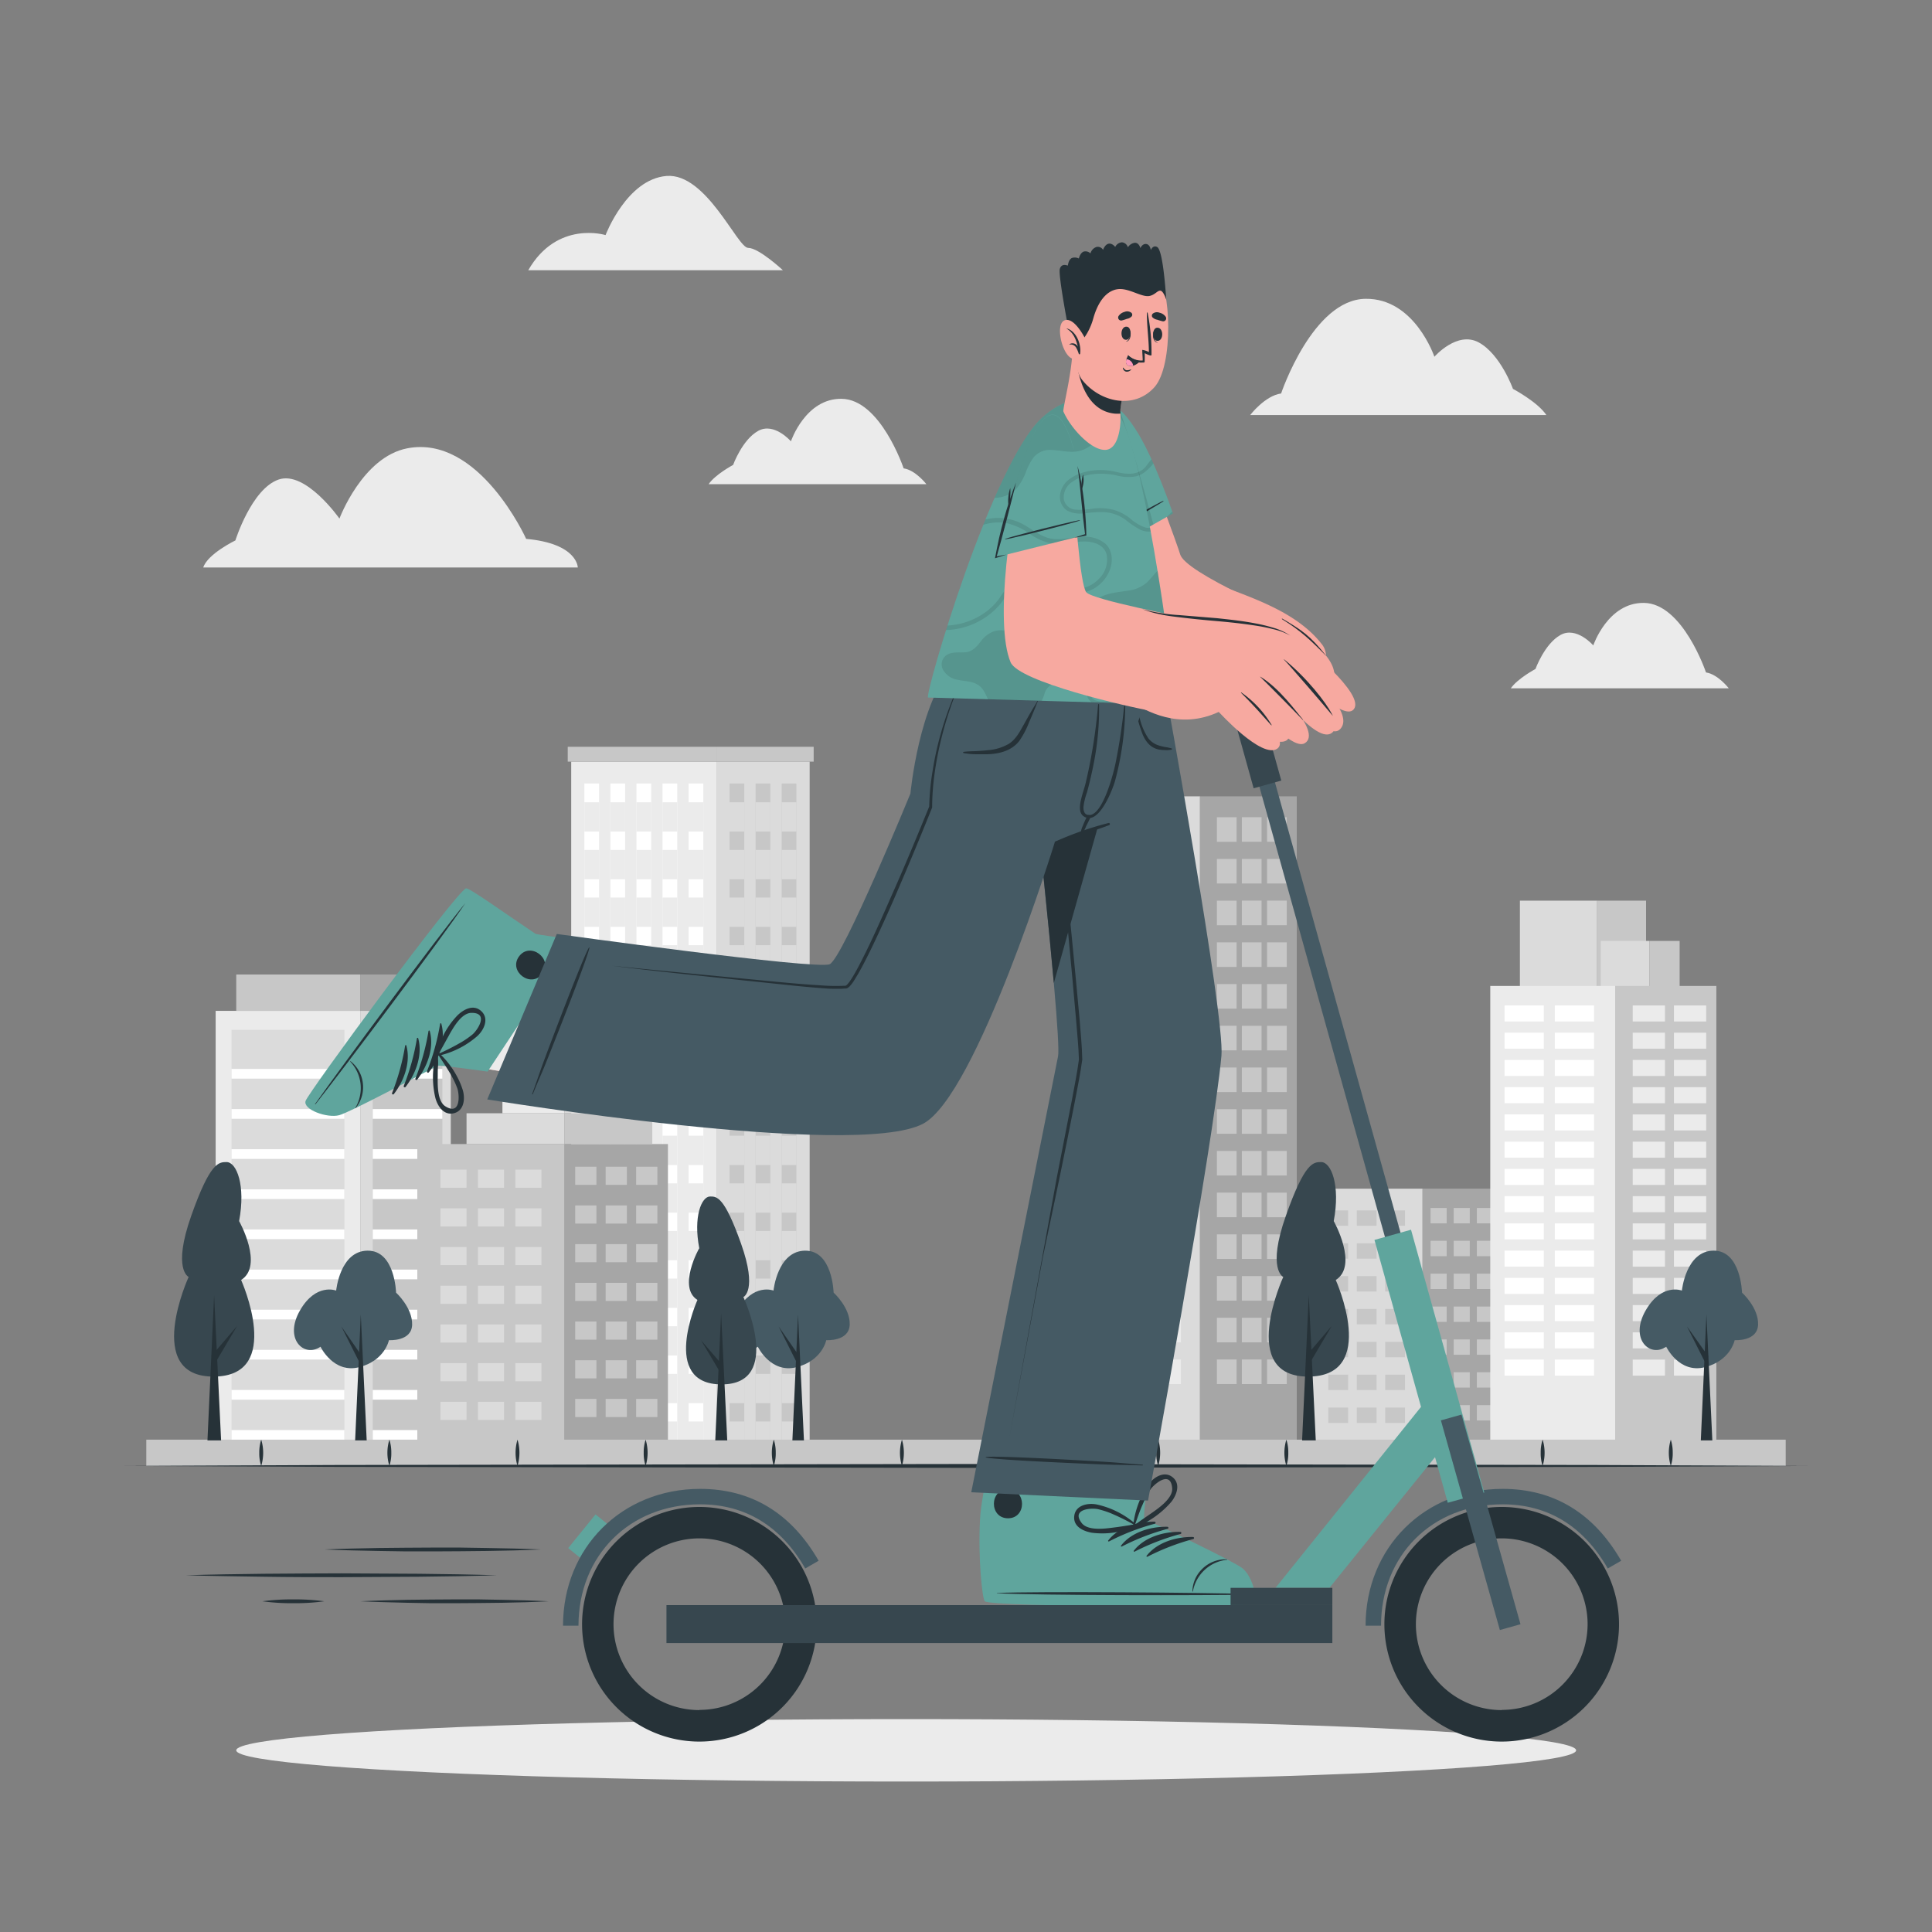 <svg xmlns="http://www.w3.org/2000/svg" viewBox="0 0 500 500"><rect x="0" y="0" width="500" height="500" fill="#808080" stroke="none"/><g id="freepik--background-complete--inject-168"><path d="M400.2,107.41H323.55s3.81-5,8-5.58c0,0,8.17-24.33,21.85-24.5,12.72-.17,17.82,15,17.82,15s5.89-6.79,11.52-3.69,8.81,12,8.81,12S397.91,104,400.2,107.41Z" style="fill:#ebebeb"></path><path d="M52.6,146.87h96.93s0-6.2-13.36-7.41c0,0-12.19-27.07-30.8-23.43-11.59,2.26-17.52,18.18-17.52,18.18s-8.76-12.53-15.76-10.1-11.17,15.75-11.17,15.75S53.69,143.37,52.6,146.87Z" style="fill:#ebebeb"></path><path d="M136.71,69.94h65.91s-6.22-5.79-9-5.79S182.81,44.72,172.5,45.54s-15.78,15.3-15.78,15.3S144.19,56.92,136.71,69.94Z" style="fill:#ebebeb"></path><path d="M183.39,125.31h56.36s-2.8-3.65-5.89-4.1c0,0-6-17.89-16.07-18-9.35-.12-13.1,11-13.1,11s-4.33-5-8.47-2.7-6.49,8.81-6.49,8.81S185.08,122.8,183.39,125.31Z" style="fill:#ebebeb"></path><path d="M391,178.13H447.4s-2.8-3.65-5.89-4.1c0,0-6-17.89-16.07-18-9.35-.12-13.1,11-13.1,11s-4.33-5-8.47-2.71-6.49,8.81-6.49,8.81S392.73,175.62,391,178.13Z" style="fill:#ebebeb"></path><rect x="278.79" y="206.09" width="31.77" height="166.52" style="fill:#dbdbdb"></rect><rect x="283.72" y="211.5" width="6.18" height="6.36" style="fill:#ebebeb"></rect><rect x="291.62" y="211.5" width="6.18" height="6.36" style="fill:#ebebeb"></rect><rect x="283.72" y="222.29" width="6.18" height="6.36" style="fill:#ebebeb"></rect><rect x="291.62" y="222.29" width="6.18" height="6.36" style="fill:#ebebeb"></rect><rect x="283.72" y="233.09" width="6.18" height="6.36" style="fill:#ebebeb"></rect><rect x="291.62" y="233.09" width="6.18" height="6.36" style="fill:#ebebeb"></rect><rect x="283.72" y="243.88" width="6.18" height="6.36" style="fill:#ebebeb"></rect><rect x="291.62" y="243.88" width="6.18" height="6.36" style="fill:#ebebeb"></rect><rect x="283.72" y="254.68" width="6.18" height="6.36" style="fill:#ebebeb"></rect><rect x="291.62" y="254.68" width="6.18" height="6.36" style="fill:#ebebeb"></rect><rect x="283.72" y="265.47" width="6.18" height="6.36" style="fill:#ebebeb"></rect><rect x="291.62" y="265.47" width="6.18" height="6.36" style="fill:#ebebeb"></rect><rect x="283.72" y="276.27" width="6.18" height="6.36" style="fill:#ebebeb"></rect><rect x="291.62" y="276.27" width="6.18" height="6.36" style="fill:#ebebeb"></rect><rect x="283.72" y="287.06" width="6.18" height="6.36" style="fill:#ebebeb"></rect><rect x="291.62" y="287.06" width="6.18" height="6.36" style="fill:#ebebeb"></rect><rect x="283.72" y="297.86" width="6.18" height="6.36" style="fill:#ebebeb"></rect><rect x="291.62" y="297.86" width="6.18" height="6.36" style="fill:#ebebeb"></rect><rect x="283.72" y="308.65" width="6.18" height="6.36" style="fill:#ebebeb"></rect><rect x="291.62" y="308.65" width="6.18" height="6.36" style="fill:#ebebeb"></rect><rect x="283.72" y="319.45" width="6.18" height="6.36" style="fill:#ebebeb"></rect><rect x="291.62" y="319.45" width="6.18" height="6.36" style="fill:#ebebeb"></rect><rect x="283.72" y="330.24" width="6.18" height="6.36" style="fill:#ebebeb"></rect><rect x="291.62" y="330.24" width="6.18" height="6.36" style="fill:#ebebeb"></rect><rect x="283.72" y="341.04" width="6.18" height="6.36" style="fill:#ebebeb"></rect><rect x="291.62" y="341.04" width="6.18" height="6.36" style="fill:#ebebeb"></rect><rect x="283.72" y="351.83" width="6.18" height="6.36" style="fill:#ebebeb"></rect><rect x="299.45" y="351.83" width="6.18" height="6.36" transform="translate(605.07 710.03) rotate(180)" style="fill:#ebebeb"></rect><rect x="299.45" y="341.04" width="6.18" height="6.36" transform="translate(605.07 688.44) rotate(180)" style="fill:#ebebeb"></rect><rect x="299.45" y="330.24" width="6.18" height="6.36" transform="translate(605.07 666.85) rotate(180)" style="fill:#ebebeb"></rect><rect x="299.45" y="319.45" width="6.18" height="6.36" transform="translate(605.07 645.26) rotate(180)" style="fill:#ebebeb"></rect><rect x="299.45" y="308.65" width="6.18" height="6.36" transform="translate(605.07 623.67) rotate(180)" style="fill:#ebebeb"></rect><rect x="299.45" y="297.86" width="6.18" height="6.36" transform="translate(605.07 602.08) rotate(180)" style="fill:#ebebeb"></rect><rect x="299.45" y="287.06" width="6.18" height="6.36" transform="translate(605.07 580.49) rotate(180)" style="fill:#ebebeb"></rect><rect x="299.45" y="276.27" width="6.18" height="6.36" transform="translate(605.07 558.9) rotate(180)" style="fill:#ebebeb"></rect><rect x="299.45" y="265.47" width="6.18" height="6.36" transform="translate(605.07 537.31) rotate(180)" style="fill:#ebebeb"></rect><rect x="299.45" y="254.68" width="6.18" height="6.36" transform="translate(605.07 515.72) rotate(180)" style="fill:#ebebeb"></rect><rect x="299.45" y="243.88" width="6.18" height="6.36" transform="translate(605.07 494.12) rotate(180)" style="fill:#ebebeb"></rect><rect x="299.45" y="233.09" width="6.18" height="6.36" transform="translate(605.07 472.53) rotate(180)" style="fill:#ebebeb"></rect><rect x="299.45" y="222.29" width="6.18" height="6.36" transform="translate(605.07 450.94) rotate(180)" style="fill:#ebebeb"></rect><rect x="299.45" y="211.5" width="6.18" height="6.36" transform="translate(605.07 429.35) rotate(180)" style="fill:#ebebeb"></rect><rect x="291.62" y="351.83" width="6.18" height="6.36" style="fill:#ebebeb"></rect><rect x="310.55" y="206.09" width="25.05" height="166.52" style="fill:#a6a6a6"></rect><rect x="327.92" y="351.83" width="5.1" height="6.36" transform="translate(660.94 710.03) rotate(180)" style="fill:#c7c7c7"></rect><rect x="321.4" y="351.83" width="5.1" height="6.36" transform="translate(647.89 710.03) rotate(180)" style="fill:#c7c7c7"></rect><rect x="327.92" y="341.04" width="5.1" height="6.36" transform="translate(660.94 688.44) rotate(180)" style="fill:#c7c7c7"></rect><rect x="321.4" y="341.04" width="5.1" height="6.36" transform="translate(647.89 688.44) rotate(180)" style="fill:#c7c7c7"></rect><rect x="327.92" y="330.24" width="5.1" height="6.36" transform="translate(660.94 666.85) rotate(180)" style="fill:#c7c7c7"></rect><rect x="321.4" y="330.24" width="5.1" height="6.36" transform="translate(647.89 666.85) rotate(180)" style="fill:#c7c7c7"></rect><rect x="327.92" y="319.45" width="5.1" height="6.36" transform="translate(660.94 645.26) rotate(180)" style="fill:#c7c7c7"></rect><rect x="321.4" y="319.45" width="5.1" height="6.36" transform="translate(647.89 645.26) rotate(180)" style="fill:#c7c7c7"></rect><rect x="327.92" y="308.65" width="5.1" height="6.36" transform="translate(660.94 623.67) rotate(180)" style="fill:#c7c7c7"></rect><rect x="321.4" y="308.65" width="5.1" height="6.36" transform="translate(647.89 623.67) rotate(180)" style="fill:#c7c7c7"></rect><rect x="327.92" y="297.86" width="5.1" height="6.36" transform="translate(660.94 602.08) rotate(180)" style="fill:#c7c7c7"></rect><rect x="321.4" y="297.86" width="5.1" height="6.36" transform="translate(647.89 602.08) rotate(180)" style="fill:#c7c7c7"></rect><rect x="327.92" y="287.06" width="5.1" height="6.36" transform="translate(660.94 580.49) rotate(180)" style="fill:#c7c7c7"></rect><rect x="321.4" y="287.06" width="5.1" height="6.36" transform="translate(647.89 580.49) rotate(180)" style="fill:#c7c7c7"></rect><rect x="327.92" y="276.27" width="5.1" height="6.36" transform="translate(660.94 558.9) rotate(180)" style="fill:#c7c7c7"></rect><rect x="321.4" y="276.27" width="5.1" height="6.36" transform="translate(647.89 558.9) rotate(180)" style="fill:#c7c7c7"></rect><rect x="327.92" y="265.47" width="5.1" height="6.36" transform="translate(660.94 537.31) rotate(180)" style="fill:#c7c7c7"></rect><rect x="321.4" y="265.47" width="5.1" height="6.36" transform="translate(647.89 537.31) rotate(180)" style="fill:#c7c7c7"></rect><rect x="327.92" y="254.68" width="5.1" height="6.36" transform="translate(660.94 515.72) rotate(180)" style="fill:#c7c7c7"></rect><rect x="321.4" y="254.68" width="5.1" height="6.36" transform="translate(647.89 515.72) rotate(180)" style="fill:#c7c7c7"></rect><rect x="327.92" y="243.88" width="5.1" height="6.36" transform="translate(660.94 494.12) rotate(180)" style="fill:#c7c7c7"></rect><rect x="321.4" y="243.88" width="5.1" height="6.36" transform="translate(647.89 494.12) rotate(180)" style="fill:#c7c7c7"></rect><rect x="327.92" y="233.09" width="5.1" height="6.36" transform="translate(660.94 472.53) rotate(180)" style="fill:#c7c7c7"></rect><rect x="321.4" y="233.09" width="5.1" height="6.36" transform="translate(647.89 472.53) rotate(180)" style="fill:#c7c7c7"></rect><rect x="327.92" y="222.29" width="5.1" height="6.36" transform="translate(660.94 450.94) rotate(180)" style="fill:#c7c7c7"></rect><rect x="321.4" y="222.29" width="5.1" height="6.36" transform="translate(647.89 450.94) rotate(180)" style="fill:#c7c7c7"></rect><rect x="327.92" y="211.5" width="5.1" height="6.36" transform="translate(660.94 429.35) rotate(180)" style="fill:#c7c7c7"></rect><rect x="314.93" y="211.5" width="5.1" height="6.36" style="fill:#c7c7c7"></rect><rect x="314.93" y="222.29" width="5.1" height="6.36" style="fill:#c7c7c7"></rect><rect x="314.93" y="233.09" width="5.1" height="6.36" style="fill:#c7c7c7"></rect><rect x="314.93" y="243.88" width="5.1" height="6.36" style="fill:#c7c7c7"></rect><rect x="314.93" y="254.68" width="5.1" height="6.36" style="fill:#c7c7c7"></rect><rect x="314.93" y="265.47" width="5.1" height="6.36" style="fill:#c7c7c7"></rect><rect x="314.93" y="276.27" width="5.1" height="6.36" style="fill:#c7c7c7"></rect><rect x="314.93" y="287.06" width="5.1" height="6.36" style="fill:#c7c7c7"></rect><rect x="314.93" y="297.86" width="5.1" height="6.36" style="fill:#c7c7c7"></rect><rect x="314.93" y="308.65" width="5.1" height="6.36" style="fill:#c7c7c7"></rect><rect x="314.93" y="319.45" width="5.1" height="6.36" style="fill:#c7c7c7"></rect><rect x="314.93" y="330.24" width="5.1" height="6.36" style="fill:#c7c7c7"></rect><rect x="314.93" y="341.04" width="5.1" height="6.36" style="fill:#c7c7c7"></rect><rect x="314.93" y="351.83" width="5.1" height="6.36" style="fill:#c7c7c7"></rect><rect x="321.4" y="211.5" width="5.1" height="6.36" transform="translate(647.89 429.35) rotate(180)" style="fill:#c7c7c7"></rect><rect x="147.83" y="197.11" width="37.58" height="175.5" style="fill:#ebebeb"></rect><rect x="146.93" y="193.27" width="38.48" height="3.84" style="fill:#c7c7c7"></rect><rect x="151.23" y="202.77" width="3.81" height="169.84" style="fill:#fff"></rect><rect x="157.97" y="202.77" width="3.81" height="169.84" style="fill:#fff"></rect><rect x="164.72" y="202.77" width="3.81" height="169.84" style="fill:#fff"></rect><rect x="171.46" y="202.77" width="3.81" height="169.84" style="fill:#fff"></rect><rect x="178.21" y="202.77" width="3.81" height="169.84" style="fill:#fff"></rect><rect x="151.23" y="207.63" width="3.81" height="7.58" style="fill:#ebebeb"></rect><rect x="157.97" y="207.63" width="3.81" height="7.58" style="fill:#ebebeb"></rect><rect x="164.72" y="207.63" width="3.81" height="7.58" style="fill:#ebebeb"></rect><rect x="171.46" y="207.63" width="3.81" height="7.58" style="fill:#ebebeb"></rect><rect x="178.21" y="207.63" width="3.81" height="7.58" style="fill:#ebebeb"></rect><rect x="151.23" y="219.96" width="3.81" height="7.59" style="fill:#ebebeb"></rect><rect x="157.97" y="219.96" width="3.81" height="7.59" style="fill:#ebebeb"></rect><rect x="164.72" y="219.96" width="3.81" height="7.59" style="fill:#ebebeb"></rect><rect x="171.46" y="219.96" width="3.81" height="7.59" style="fill:#ebebeb"></rect><rect x="178.21" y="219.96" width="3.81" height="7.59" style="fill:#ebebeb"></rect><rect x="151.23" y="232.28" width="3.81" height="7.58" style="fill:#ebebeb"></rect><rect x="157.97" y="232.28" width="3.81" height="7.58" style="fill:#ebebeb"></rect><rect x="164.72" y="232.28" width="3.81" height="7.58" style="fill:#ebebeb"></rect><rect x="171.46" y="232.28" width="3.81" height="7.58" style="fill:#ebebeb"></rect><rect x="178.21" y="232.28" width="3.81" height="7.58" style="fill:#ebebeb"></rect><rect x="151.23" y="244.61" width="3.81" height="7.58" style="fill:#ebebeb"></rect><rect x="157.97" y="244.61" width="3.81" height="7.58" style="fill:#ebebeb"></rect><rect x="164.72" y="244.61" width="3.81" height="7.58" style="fill:#ebebeb"></rect><rect x="171.46" y="244.61" width="3.81" height="7.58" style="fill:#ebebeb"></rect><rect x="178.21" y="244.61" width="3.81" height="7.58" style="fill:#ebebeb"></rect><rect x="151.23" y="256.94" width="3.81" height="7.58" style="fill:#ebebeb"></rect><rect x="157.97" y="256.94" width="3.81" height="7.58" style="fill:#ebebeb"></rect><rect x="164.72" y="256.94" width="3.81" height="7.58" style="fill:#ebebeb"></rect><rect x="171.46" y="256.94" width="3.81" height="7.58" style="fill:#ebebeb"></rect><rect x="178.21" y="256.94" width="3.81" height="7.58" style="fill:#ebebeb"></rect><rect x="151.23" y="269.26" width="3.81" height="7.59" style="fill:#ebebeb"></rect><rect x="157.97" y="269.26" width="3.81" height="7.59" style="fill:#ebebeb"></rect><rect x="164.72" y="269.26" width="3.81" height="7.59" style="fill:#ebebeb"></rect><rect x="171.46" y="269.26" width="3.81" height="7.59" style="fill:#ebebeb"></rect><rect x="178.21" y="269.26" width="3.81" height="7.59" style="fill:#ebebeb"></rect><rect x="151.23" y="281.59" width="3.81" height="7.59" style="fill:#ebebeb"></rect><rect x="157.97" y="281.59" width="3.81" height="7.59" style="fill:#ebebeb"></rect><rect x="164.72" y="281.59" width="3.81" height="7.59" style="fill:#ebebeb"></rect><rect x="171.46" y="281.59" width="3.81" height="7.59" style="fill:#ebebeb"></rect><rect x="178.21" y="281.59" width="3.81" height="7.59" style="fill:#ebebeb"></rect><rect x="151.23" y="293.92" width="3.81" height="7.59" style="fill:#ebebeb"></rect><rect x="157.97" y="293.92" width="3.81" height="7.59" style="fill:#ebebeb"></rect><rect x="164.72" y="293.92" width="3.81" height="7.59" style="fill:#ebebeb"></rect><rect x="171.46" y="293.92" width="3.81" height="7.59" style="fill:#ebebeb"></rect><rect x="178.21" y="293.92" width="3.81" height="7.59" style="fill:#ebebeb"></rect><rect x="151.23" y="306.25" width="3.81" height="7.58" style="fill:#ebebeb"></rect><rect x="157.97" y="306.25" width="3.81" height="7.58" style="fill:#ebebeb"></rect><rect x="164.72" y="306.25" width="3.81" height="7.58" style="fill:#ebebeb"></rect><rect x="171.46" y="306.25" width="3.81" height="7.58" style="fill:#ebebeb"></rect><rect x="178.21" y="306.25" width="3.81" height="7.58" style="fill:#ebebeb"></rect><rect x="151.23" y="318.57" width="3.81" height="7.58" style="fill:#ebebeb"></rect><rect x="157.97" y="318.57" width="3.81" height="7.58" style="fill:#ebebeb"></rect><rect x="164.72" y="318.57" width="3.81" height="7.58" style="fill:#ebebeb"></rect><rect x="171.46" y="318.57" width="3.81" height="7.58" style="fill:#ebebeb"></rect><rect x="178.21" y="318.57" width="3.81" height="7.58" style="fill:#ebebeb"></rect><rect x="151.23" y="330.9" width="3.81" height="7.58" style="fill:#ebebeb"></rect><rect x="157.97" y="330.9" width="3.81" height="7.58" style="fill:#ebebeb"></rect><rect x="164.72" y="330.9" width="3.81" height="7.58" style="fill:#ebebeb"></rect><rect x="171.46" y="330.9" width="3.81" height="7.58" style="fill:#ebebeb"></rect><rect x="178.21" y="330.9" width="3.81" height="7.58" style="fill:#ebebeb"></rect><rect x="151.23" y="343.23" width="3.81" height="7.58" style="fill:#ebebeb"></rect><rect x="157.97" y="343.23" width="3.81" height="7.58" style="fill:#ebebeb"></rect><rect x="164.72" y="343.23" width="3.81" height="7.58" style="fill:#ebebeb"></rect><rect x="171.46" y="343.23" width="3.81" height="7.58" style="fill:#ebebeb"></rect><rect x="178.21" y="343.23" width="3.81" height="7.58" style="fill:#ebebeb"></rect><rect x="151.23" y="355.56" width="3.81" height="7.58" style="fill:#ebebeb"></rect><rect x="157.97" y="355.56" width="3.81" height="7.58" style="fill:#ebebeb"></rect><rect x="164.72" y="355.56" width="3.81" height="7.58" style="fill:#ebebeb"></rect><rect x="171.46" y="355.56" width="3.81" height="7.58" style="fill:#ebebeb"></rect><rect x="178.21" y="355.56" width="3.81" height="7.58" style="fill:#ebebeb"></rect><rect x="151.23" y="367.88" width="3.81" height="4.73" style="fill:#ebebeb"></rect><rect x="157.97" y="367.88" width="3.81" height="4.73" style="fill:#ebebeb"></rect><rect x="164.72" y="367.88" width="3.81" height="4.73" style="fill:#ebebeb"></rect><rect x="171.46" y="367.88" width="3.81" height="4.73" style="fill:#ebebeb"></rect><rect x="178.21" y="367.88" width="3.81" height="4.73" style="fill:#ebebeb"></rect><rect x="185.41" y="197.11" width="24.13" height="175.5" style="fill:#dbdbdb"></rect><rect x="185.41" y="193.27" width="25.17" height="3.84" style="fill:#c7c7c7"></rect><rect x="188.81" y="202.77" width="3.81" height="169.84" style="fill:#c7c7c7"></rect><rect x="195.55" y="202.77" width="3.81" height="169.84" style="fill:#c7c7c7"></rect><rect x="202.3" y="202.77" width="3.81" height="169.84" style="fill:#c7c7c7"></rect><rect x="188.81" y="207.63" width="3.81" height="7.58" style="fill:#dbdbdb"></rect><rect x="195.55" y="207.63" width="3.81" height="7.58" style="fill:#dbdbdb"></rect><rect x="202.3" y="207.63" width="3.81" height="7.58" style="fill:#dbdbdb"></rect><rect x="188.81" y="219.96" width="3.81" height="7.59" style="fill:#dbdbdb"></rect><rect x="195.55" y="219.96" width="3.81" height="7.59" style="fill:#dbdbdb"></rect><rect x="202.3" y="219.96" width="3.81" height="7.59" style="fill:#dbdbdb"></rect><rect x="188.81" y="232.28" width="3.81" height="7.58" style="fill:#dbdbdb"></rect><rect x="195.55" y="232.28" width="3.81" height="7.58" style="fill:#dbdbdb"></rect><rect x="202.3" y="232.28" width="3.81" height="7.58" style="fill:#dbdbdb"></rect><rect x="188.81" y="244.61" width="3.81" height="7.58" style="fill:#dbdbdb"></rect><rect x="195.55" y="244.61" width="3.81" height="7.58" style="fill:#dbdbdb"></rect><rect x="202.3" y="244.61" width="3.81" height="7.58" style="fill:#dbdbdb"></rect><rect x="188.81" y="256.94" width="3.81" height="7.58" style="fill:#dbdbdb"></rect><rect x="195.55" y="256.94" width="3.81" height="7.58" style="fill:#dbdbdb"></rect><rect x="202.3" y="256.94" width="3.81" height="7.58" style="fill:#dbdbdb"></rect><rect x="188.81" y="269.26" width="3.81" height="7.59" style="fill:#dbdbdb"></rect><rect x="195.55" y="269.26" width="3.81" height="7.59" style="fill:#dbdbdb"></rect><rect x="202.3" y="269.26" width="3.81" height="7.59" style="fill:#dbdbdb"></rect><rect x="188.81" y="281.59" width="3.81" height="7.59" style="fill:#dbdbdb"></rect><rect x="195.55" y="281.59" width="3.81" height="7.59" style="fill:#dbdbdb"></rect><rect x="202.3" y="281.59" width="3.81" height="7.59" style="fill:#dbdbdb"></rect><rect x="188.81" y="293.92" width="3.81" height="7.59" style="fill:#dbdbdb"></rect><rect x="195.55" y="293.92" width="3.81" height="7.59" style="fill:#dbdbdb"></rect><rect x="202.3" y="293.92" width="3.81" height="7.59" style="fill:#dbdbdb"></rect><rect x="188.81" y="306.25" width="3.81" height="7.58" style="fill:#dbdbdb"></rect><rect x="195.55" y="306.25" width="3.81" height="7.58" style="fill:#dbdbdb"></rect><rect x="202.3" y="306.25" width="3.81" height="7.58" style="fill:#dbdbdb"></rect><rect x="188.81" y="318.57" width="3.81" height="7.58" style="fill:#dbdbdb"></rect><rect x="195.55" y="318.57" width="3.81" height="7.58" style="fill:#dbdbdb"></rect><rect x="202.3" y="318.57" width="3.81" height="7.58" style="fill:#dbdbdb"></rect><rect x="188.81" y="330.9" width="3.81" height="7.58" style="fill:#dbdbdb"></rect><rect x="195.55" y="330.9" width="3.81" height="7.58" style="fill:#dbdbdb"></rect><rect x="202.3" y="330.9" width="3.81" height="7.58" style="fill:#dbdbdb"></rect><rect x="188.81" y="343.23" width="3.81" height="7.58" style="fill:#dbdbdb"></rect><rect x="195.55" y="343.23" width="3.81" height="7.58" style="fill:#dbdbdb"></rect><rect x="202.3" y="343.23" width="3.81" height="7.58" style="fill:#dbdbdb"></rect><rect x="188.81" y="355.56" width="3.81" height="7.58" style="fill:#dbdbdb"></rect><rect x="195.55" y="355.56" width="3.81" height="7.58" style="fill:#dbdbdb"></rect><rect x="202.3" y="355.56" width="3.81" height="7.58" style="fill:#dbdbdb"></rect><rect x="188.81" y="367.88" width="3.81" height="4.73" style="fill:#dbdbdb"></rect><rect x="195.55" y="367.88" width="3.81" height="4.73" style="fill:#dbdbdb"></rect><rect x="202.3" y="367.88" width="3.81" height="4.73" style="fill:#dbdbdb"></rect><rect x="55.81" y="261.61" width="37.42" height="111" style="fill:#ebebeb"></rect><rect x="61.14" y="252.2" width="32.1" height="9.41" style="fill:#c7c7c7"></rect><rect x="59.92" y="266.52" width="29.21" height="106.09" style="fill:#dbdbdb"></rect><rect x="59.92" y="276.64" width="29.21" height="2.51" style="fill:#fff"></rect><rect x="59.92" y="287.03" width="29.21" height="2.51" style="fill:#fff"></rect><rect x="59.92" y="297.41" width="29.21" height="2.51" style="fill:#fff"></rect><rect x="59.92" y="307.8" width="29.21" height="2.51" style="fill:#fff"></rect><rect x="59.92" y="318.18" width="29.21" height="2.51" style="fill:#fff"></rect><rect x="59.92" y="328.57" width="29.21" height="2.51" style="fill:#fff"></rect><rect x="59.92" y="338.95" width="29.21" height="2.51" style="fill:#fff"></rect><rect x="59.92" y="349.34" width="29.21" height="2.51" style="fill:#fff"></rect><rect x="59.92" y="359.72" width="29.21" height="2.51" style="fill:#fff"></rect><rect x="59.92" y="370.1" width="29.21" height="2.51" style="fill:#fff"></rect><rect x="93.23" y="261.61" width="23.44" height="111" style="fill:#dbdbdb"></rect><rect x="93.23" y="252.2" width="19.92" height="9.41" style="fill:#a6a6a6"></rect><rect x="96.47" y="266.52" width="18.02" height="106.09" style="fill:#c7c7c7"></rect><rect x="96.47" y="276.64" width="18.02" height="2.51" style="fill:#fff"></rect><rect x="96.47" y="287.03" width="18.02" height="2.51" style="fill:#fff"></rect><rect x="96.47" y="297.41" width="18.02" height="2.51" style="fill:#fff"></rect><rect x="96.47" y="307.8" width="18.02" height="2.51" style="fill:#fff"></rect><rect x="96.47" y="318.18" width="18.02" height="2.51" style="fill:#fff"></rect><rect x="96.47" y="328.57" width="18.02" height="2.51" style="fill:#fff"></rect><rect x="96.47" y="338.95" width="18.02" height="2.51" style="fill:#fff"></rect><rect x="96.47" y="349.34" width="18.02" height="2.51" style="fill:#fff"></rect><rect x="96.47" y="359.72" width="18.02" height="2.51" style="fill:#fff"></rect><rect x="96.47" y="370.1" width="18.02" height="2.51" style="fill:#fff"></rect><rect x="339.23" y="307.63" width="28.93" height="64.98" style="fill:#dbdbdb"></rect><rect x="343.77" y="313.25" width="5.12" height="3.98" style="fill:#c7c7c7"></rect><rect x="343.77" y="321.76" width="5.12" height="3.98" style="fill:#c7c7c7"></rect><rect x="343.77" y="330.26" width="5.12" height="3.98" style="fill:#c7c7c7"></rect><rect x="343.77" y="338.76" width="5.12" height="3.98" style="fill:#c7c7c7"></rect><rect x="343.77" y="347.27" width="5.12" height="3.98" style="fill:#c7c7c7"></rect><rect x="343.77" y="355.77" width="5.12" height="3.98" style="fill:#c7c7c7"></rect><rect x="343.77" y="364.28" width="5.12" height="3.98" style="fill:#c7c7c7"></rect><rect x="351.14" y="313.25" width="5.12" height="3.98" style="fill:#c7c7c7"></rect><rect x="351.14" y="321.76" width="5.12" height="3.98" style="fill:#c7c7c7"></rect><rect x="351.14" y="330.26" width="5.12" height="3.98" style="fill:#c7c7c7"></rect><rect x="351.14" y="338.76" width="5.12" height="3.98" style="fill:#c7c7c7"></rect><rect x="351.14" y="347.27" width="5.12" height="3.98" style="fill:#c7c7c7"></rect><rect x="351.14" y="355.77" width="5.12" height="3.98" style="fill:#c7c7c7"></rect><rect x="351.14" y="364.28" width="5.12" height="3.98" style="fill:#c7c7c7"></rect><rect x="358.49" y="313.25" width="5.12" height="3.98" style="fill:#c7c7c7"></rect><rect x="358.49" y="321.76" width="5.12" height="3.98" style="fill:#c7c7c7"></rect><rect x="358.49" y="330.26" width="5.12" height="3.98" style="fill:#c7c7c7"></rect><rect x="358.49" y="338.76" width="5.12" height="3.98" style="fill:#c7c7c7"></rect><rect x="358.49" y="347.27" width="5.12" height="3.98" style="fill:#c7c7c7"></rect><rect x="358.49" y="355.77" width="5.12" height="3.98" style="fill:#c7c7c7"></rect><rect x="358.49" y="364.28" width="5.12" height="3.98" style="fill:#c7c7c7"></rect><rect x="368.15" y="307.63" width="20.3" height="64.98" style="fill:#a6a6a6"></rect><rect x="382.2" y="363.64" width="4.17" height="3.98" transform="translate(768.58 731.26) rotate(180)" style="fill:#c7c7c7"></rect><rect x="382.2" y="355.14" width="4.17" height="3.98" transform="translate(768.58 714.25) rotate(180)" style="fill:#c7c7c7"></rect><rect x="382.2" y="346.63" width="4.17" height="3.98" transform="translate(768.58 697.25) rotate(180)" style="fill:#c7c7c7"></rect><rect x="382.2" y="338.13" width="4.17" height="3.98" transform="translate(768.58 680.24) rotate(180)" style="fill:#c7c7c7"></rect><rect x="382.2" y="329.63" width="4.17" height="3.98" transform="translate(768.58 663.23) rotate(180)" style="fill:#c7c7c7"></rect><rect x="382.2" y="321.12" width="4.17" height="3.98" transform="translate(768.58 646.22) rotate(180)" style="fill:#c7c7c7"></rect><rect x="382.2" y="312.62" width="4.17" height="3.98" transform="translate(768.58 629.22) rotate(180)" style="fill:#c7c7c7"></rect><rect x="376.21" y="363.64" width="4.17" height="3.98" transform="translate(756.59 731.26) rotate(180)" style="fill:#c7c7c7"></rect><rect x="376.21" y="355.14" width="4.17" height="3.98" transform="translate(756.59 714.25) rotate(180)" style="fill:#c7c7c7"></rect><rect x="376.21" y="346.63" width="4.17" height="3.98" transform="translate(756.59 697.25) rotate(180)" style="fill:#c7c7c7"></rect><rect x="376.21" y="338.13" width="4.17" height="3.98" transform="translate(756.59 680.24) rotate(180)" style="fill:#c7c7c7"></rect><rect x="376.21" y="329.63" width="4.17" height="3.98" transform="translate(756.59 663.23) rotate(180)" style="fill:#c7c7c7"></rect><rect x="376.21" y="321.12" width="4.17" height="3.98" transform="translate(756.59 646.22) rotate(180)" style="fill:#c7c7c7"></rect><rect x="376.21" y="312.62" width="4.17" height="3.98" transform="translate(756.59 629.22) rotate(180)" style="fill:#c7c7c7"></rect><rect x="370.23" y="363.64" width="4.17" height="3.98" transform="translate(744.63 731.26) rotate(180)" style="fill:#c7c7c7"></rect><rect x="370.23" y="355.14" width="4.17" height="3.98" transform="translate(744.63 714.25) rotate(180)" style="fill:#c7c7c7"></rect><rect x="370.23" y="346.63" width="4.17" height="3.98" transform="translate(744.63 697.25) rotate(180)" style="fill:#c7c7c7"></rect><rect x="370.23" y="338.13" width="4.17" height="3.98" transform="translate(744.63 680.24) rotate(180)" style="fill:#c7c7c7"></rect><rect x="370.23" y="329.63" width="4.17" height="3.98" transform="translate(744.63 663.23) rotate(180)" style="fill:#c7c7c7"></rect><rect x="370.23" y="321.12" width="4.17" height="3.98" transform="translate(744.63 646.22) rotate(180)" style="fill:#c7c7c7"></rect><rect x="370.23" y="312.62" width="4.17" height="3.98" transform="translate(744.63 629.22) rotate(180)" style="fill:#c7c7c7"></rect><rect x="393.35" y="233.09" width="19.99" height="23.61" style="fill:#dbdbdb"></rect><rect x="413.33" y="233.09" width="12.67" height="24.47" style="fill:#c7c7c7"></rect><rect x="414.27" y="243.51" width="12.58" height="14.05" style="fill:#dbdbdb"></rect><rect x="426.85" y="243.51" width="7.84" height="14.05" style="fill:#c7c7c7"></rect><rect x="385.68" y="255.16" width="32.32" height="117.45" style="fill:#ebebeb"></rect><rect x="389.38" y="260.21" width="10.16" height="4.15" style="fill:#fff"></rect><rect x="402.38" y="260.21" width="10.16" height="4.15" style="fill:#fff"></rect><rect x="389.38" y="267.26" width="10.16" height="4.15" style="fill:#fff"></rect><rect x="402.38" y="267.26" width="10.16" height="4.15" style="fill:#fff"></rect><rect x="389.38" y="274.31" width="10.16" height="4.15" style="fill:#fff"></rect><rect x="402.38" y="274.31" width="10.16" height="4.15" style="fill:#fff"></rect><rect x="389.38" y="281.36" width="10.16" height="4.15" style="fill:#fff"></rect><rect x="402.38" y="281.36" width="10.16" height="4.15" style="fill:#fff"></rect><rect x="389.38" y="288.41" width="10.16" height="4.15" style="fill:#fff"></rect><rect x="402.38" y="288.41" width="10.16" height="4.15" style="fill:#fff"></rect><rect x="389.38" y="295.46" width="10.16" height="4.15" style="fill:#fff"></rect><rect x="402.38" y="295.46" width="10.16" height="4.15" style="fill:#fff"></rect><rect x="389.38" y="302.51" width="10.16" height="4.15" style="fill:#fff"></rect><rect x="402.38" y="302.51" width="10.16" height="4.15" style="fill:#fff"></rect><rect x="389.38" y="309.56" width="10.16" height="4.15" style="fill:#fff"></rect><rect x="402.38" y="309.56" width="10.16" height="4.15" style="fill:#fff"></rect><rect x="389.38" y="316.61" width="10.16" height="4.15" style="fill:#fff"></rect><rect x="402.38" y="316.61" width="10.16" height="4.15" style="fill:#fff"></rect><rect x="389.38" y="323.66" width="10.16" height="4.15" style="fill:#fff"></rect><rect x="402.38" y="323.66" width="10.16" height="4.15" style="fill:#fff"></rect><rect x="389.38" y="330.71" width="10.16" height="4.15" style="fill:#fff"></rect><rect x="402.38" y="330.71" width="10.16" height="4.15" style="fill:#fff"></rect><rect x="389.38" y="337.76" width="10.16" height="4.15" style="fill:#fff"></rect><rect x="402.38" y="337.76" width="10.16" height="4.15" style="fill:#fff"></rect><rect x="389.38" y="344.81" width="10.16" height="4.15" style="fill:#fff"></rect><rect x="402.38" y="344.81" width="10.16" height="4.15" style="fill:#fff"></rect><rect x="389.38" y="351.86" width="10.16" height="4.15" style="fill:#fff"></rect><rect x="402.38" y="351.86" width="10.16" height="4.15" style="fill:#fff"></rect><rect x="418" y="255.16" width="26.19" height="117.45" style="fill:#c7c7c7"></rect><rect x="433.22" y="351.86" width="8.34" height="4.15" transform="translate(874.78 707.87) rotate(180)" style="fill:#ebebeb"></rect><rect x="422.54" y="351.86" width="8.34" height="4.15" transform="translate(853.43 707.87) rotate(180)" style="fill:#ebebeb"></rect><rect x="433.22" y="344.81" width="8.34" height="4.15" transform="translate(874.78 693.77) rotate(180)" style="fill:#ebebeb"></rect><rect x="422.54" y="344.81" width="8.34" height="4.15" transform="translate(853.43 693.77) rotate(180)" style="fill:#ebebeb"></rect><rect x="433.22" y="337.76" width="8.34" height="4.15" transform="translate(874.78 679.67) rotate(180)" style="fill:#ebebeb"></rect><rect x="422.54" y="337.76" width="8.34" height="4.15" transform="translate(853.43 679.67) rotate(180)" style="fill:#ebebeb"></rect><rect x="433.22" y="330.71" width="8.34" height="4.15" transform="translate(874.78 665.57) rotate(180)" style="fill:#ebebeb"></rect><rect x="422.54" y="330.71" width="8.34" height="4.15" transform="translate(853.43 665.57) rotate(180)" style="fill:#ebebeb"></rect><rect x="433.22" y="323.66" width="8.34" height="4.15" transform="translate(874.78 651.47) rotate(180)" style="fill:#ebebeb"></rect><rect x="422.54" y="323.66" width="8.34" height="4.15" transform="translate(853.43 651.47) rotate(180)" style="fill:#ebebeb"></rect><rect x="433.22" y="316.61" width="8.34" height="4.15" transform="translate(874.78 637.37) rotate(180)" style="fill:#ebebeb"></rect><rect x="422.54" y="316.61" width="8.34" height="4.15" transform="translate(853.43 637.37) rotate(180)" style="fill:#ebebeb"></rect><rect x="433.22" y="309.56" width="8.34" height="4.15" transform="translate(874.78 623.27) rotate(180)" style="fill:#ebebeb"></rect><rect x="422.54" y="309.56" width="8.34" height="4.15" transform="translate(853.43 623.27) rotate(180)" style="fill:#ebebeb"></rect><rect x="433.22" y="302.51" width="8.34" height="4.15" transform="translate(874.78 609.17) rotate(180)" style="fill:#ebebeb"></rect><rect x="422.54" y="302.51" width="8.34" height="4.15" transform="translate(853.43 609.17) rotate(180)" style="fill:#ebebeb"></rect><rect x="433.22" y="295.46" width="8.34" height="4.15" transform="translate(874.78 595.07) rotate(180)" style="fill:#ebebeb"></rect><rect x="422.54" y="295.46" width="8.34" height="4.15" transform="translate(853.43 595.07) rotate(180)" style="fill:#ebebeb"></rect><rect x="433.22" y="288.41" width="8.34" height="4.15" transform="translate(874.78 580.97) rotate(180)" style="fill:#ebebeb"></rect><rect x="422.54" y="288.41" width="8.34" height="4.15" transform="translate(853.43 580.97) rotate(180)" style="fill:#ebebeb"></rect><rect x="433.22" y="281.36" width="8.34" height="4.15" transform="translate(874.78 566.87) rotate(180)" style="fill:#ebebeb"></rect><rect x="422.54" y="281.36" width="8.34" height="4.15" transform="translate(853.43 566.87) rotate(180)" style="fill:#ebebeb"></rect><rect x="433.22" y="274.31" width="8.34" height="4.15" transform="translate(874.78 552.77) rotate(180)" style="fill:#ebebeb"></rect><rect x="422.54" y="274.31" width="8.34" height="4.15" transform="translate(853.43 552.77) rotate(180)" style="fill:#ebebeb"></rect><rect x="433.22" y="267.26" width="8.34" height="4.15" transform="translate(874.78 538.67) rotate(180)" style="fill:#ebebeb"></rect><rect x="422.54" y="267.26" width="8.34" height="4.15" transform="translate(853.43 538.67) rotate(180)" style="fill:#ebebeb"></rect><rect x="433.22" y="260.21" width="8.34" height="4.15" transform="translate(874.78 524.57) rotate(180)" style="fill:#ebebeb"></rect><rect x="422.54" y="260.21" width="8.34" height="4.15" transform="translate(853.43 524.57) rotate(180)" style="fill:#ebebeb"></rect><rect x="108" y="296.08" width="38.12" height="76.53" style="fill:#c7c7c7"></rect><rect x="113.99" y="302.7" width="6.75" height="4.69" style="fill:#dbdbdb"></rect><rect x="113.99" y="312.72" width="6.75" height="4.69" style="fill:#dbdbdb"></rect><rect x="113.99" y="322.73" width="6.75" height="4.69" style="fill:#dbdbdb"></rect><rect x="113.99" y="332.75" width="6.75" height="4.69" style="fill:#dbdbdb"></rect><rect x="113.99" y="342.76" width="6.75" height="4.69" style="fill:#dbdbdb"></rect><rect x="113.99" y="352.78" width="6.75" height="4.69" style="fill:#dbdbdb"></rect><rect x="113.99" y="362.79" width="6.75" height="4.69" style="fill:#dbdbdb"></rect><rect x="123.7" y="302.7" width="6.75" height="4.69" style="fill:#dbdbdb"></rect><rect x="123.7" y="312.72" width="6.75" height="4.69" style="fill:#dbdbdb"></rect><rect x="123.7" y="322.73" width="6.75" height="4.69" style="fill:#dbdbdb"></rect><rect x="123.7" y="332.75" width="6.75" height="4.69" style="fill:#dbdbdb"></rect><rect x="123.7" y="342.76" width="6.75" height="4.69" style="fill:#dbdbdb"></rect><rect x="123.7" y="352.78" width="6.75" height="4.69" style="fill:#dbdbdb"></rect><rect x="123.7" y="362.79" width="6.75" height="4.69" style="fill:#dbdbdb"></rect><rect x="133.38" y="302.7" width="6.75" height="4.69" style="fill:#dbdbdb"></rect><rect x="133.38" y="312.72" width="6.75" height="4.69" style="fill:#dbdbdb"></rect><rect x="133.38" y="322.73" width="6.75" height="4.69" style="fill:#dbdbdb"></rect><rect x="133.38" y="332.75" width="6.75" height="4.69" style="fill:#dbdbdb"></rect><rect x="133.38" y="342.76" width="6.75" height="4.69" style="fill:#dbdbdb"></rect><rect x="133.38" y="352.78" width="6.75" height="4.69" style="fill:#dbdbdb"></rect><rect x="133.38" y="362.79" width="6.75" height="4.69" style="fill:#dbdbdb"></rect><rect x="120.74" y="288.11" width="25.38" height="7.97" style="fill:#dbdbdb"></rect><rect x="130.03" y="283.17" width="16.09" height="4.94" style="fill:#ebebeb"></rect><rect x="146.12" y="296.08" width="26.74" height="76.53" style="fill:#a6a6a6"></rect><rect x="164.63" y="362.05" width="5.49" height="4.69" transform="translate(334.76 728.78) rotate(180)" style="fill:#c7c7c7"></rect><rect x="164.63" y="352.03" width="5.49" height="4.69" transform="translate(334.76 708.75) rotate(180)" style="fill:#c7c7c7"></rect><rect x="164.63" y="342.02" width="5.49" height="4.69" transform="translate(334.76 688.72) rotate(180)" style="fill:#c7c7c7"></rect><rect x="164.63" y="332" width="5.49" height="4.69" transform="translate(334.76 668.69) rotate(180)" style="fill:#c7c7c7"></rect><rect x="164.63" y="321.99" width="5.49" height="4.69" transform="translate(334.76 648.66) rotate(180)" style="fill:#c7c7c7"></rect><rect x="164.63" y="311.97" width="5.49" height="4.69" transform="translate(334.76 628.63) rotate(180)" style="fill:#c7c7c7"></rect><rect x="164.63" y="301.96" width="5.49" height="4.69" transform="translate(334.76 608.6) rotate(180)" style="fill:#c7c7c7"></rect><rect x="156.73" y="362.05" width="5.49" height="4.69" transform="translate(318.96 728.78) rotate(180)" style="fill:#c7c7c7"></rect><rect x="156.73" y="352.03" width="5.49" height="4.69" transform="translate(318.96 708.75) rotate(180)" style="fill:#c7c7c7"></rect><rect x="156.73" y="342.02" width="5.49" height="4.69" transform="translate(318.96 688.72) rotate(180)" style="fill:#c7c7c7"></rect><rect x="156.73" y="332" width="5.49" height="4.69" transform="translate(318.96 668.69) rotate(180)" style="fill:#c7c7c7"></rect><rect x="156.73" y="321.99" width="5.49" height="4.69" transform="translate(318.96 648.66) rotate(180)" style="fill:#c7c7c7"></rect><rect x="156.73" y="311.97" width="5.49" height="4.69" transform="translate(318.96 628.63) rotate(180)" style="fill:#c7c7c7"></rect><rect x="156.73" y="301.96" width="5.49" height="4.69" transform="translate(318.96 608.6) rotate(180)" style="fill:#c7c7c7"></rect><rect x="148.85" y="362.05" width="5.49" height="4.69" transform="translate(303.2 728.78) rotate(180)" style="fill:#c7c7c7"></rect><rect x="148.85" y="352.03" width="5.49" height="4.69" transform="translate(303.2 708.75) rotate(180)" style="fill:#c7c7c7"></rect><rect x="148.85" y="342.02" width="5.49" height="4.69" transform="translate(303.2 688.72) rotate(180)" style="fill:#c7c7c7"></rect><rect x="148.85" y="332" width="5.49" height="4.69" transform="translate(303.2 668.69) rotate(180)" style="fill:#c7c7c7"></rect><rect x="148.85" y="321.99" width="5.49" height="4.69" transform="translate(303.2 648.66) rotate(180)" style="fill:#c7c7c7"></rect><rect x="148.85" y="311.97" width="5.49" height="4.69" transform="translate(303.2 628.63) rotate(180)" style="fill:#c7c7c7"></rect><rect x="148.85" y="301.96" width="5.49" height="4.69" transform="translate(303.2 608.6) rotate(180)" style="fill:#c7c7c7"></rect><rect x="146.12" y="288.11" width="22.69" height="7.97" style="fill:#c7c7c7"></rect><rect x="146.12" y="283.17" width="12.3" height="4.94" style="fill:#dbdbdb"></rect></g><g id="freepik--Shadow--inject-168"><ellipse cx="234.52" cy="452.98" rx="173.38" ry="8.08" style="fill:#ebebeb"></ellipse></g><g id="freepik--Floor--inject-168"><rect x="37.86" y="372.58" width="424.28" height="6.8" style="fill:#c7c7c7"></rect><path d="M67.6,372.58a11.59,11.59,0,0,1,0,6.8,10.27,10.27,0,0,1-.5-3.4A10.78,10.78,0,0,1,67.6,372.58Z" style="fill:#263238"></path><path d="M100.77,372.58a10.78,10.78,0,0,1,.5,3.4,10.27,10.27,0,0,1-.5,3.4,11.59,11.59,0,0,1,0-6.8Z" style="fill:#263238"></path><path d="M133.93,372.58a11.81,11.81,0,0,1,0,6.8,11.81,11.81,0,0,1,0-6.8Z" style="fill:#263238"></path><path d="M167.09,372.58a11.59,11.59,0,0,1,0,6.8,10.27,10.27,0,0,1-.5-3.4A10.5,10.5,0,0,1,167.09,372.58Z" style="fill:#263238"></path><path d="M200.26,372.58a10.78,10.78,0,0,1,.5,3.4,10.27,10.27,0,0,1-.5,3.4,11.59,11.59,0,0,1,0-6.8Z" style="fill:#263238"></path><path d="M233.42,372.58a11.81,11.81,0,0,1,0,6.8,11.59,11.59,0,0,1,0-6.8Z" style="fill:#263238"></path><path d="M266.58,372.58a11.59,11.59,0,0,1,0,6.8,11.81,11.81,0,0,1,0-6.8Z" style="fill:#263238"></path><path d="M299.74,372.58a11.59,11.59,0,0,1,0,6.8,10.27,10.27,0,0,1-.5-3.4A10.78,10.78,0,0,1,299.74,372.58Z" style="fill:#263238"></path><path d="M332.91,372.58a10.5,10.5,0,0,1,.5,3.4,10.27,10.27,0,0,1-.5,3.4,11.59,11.59,0,0,1,0-6.8Z" style="fill:#263238"></path><path d="M366.07,372.58a11.81,11.81,0,0,1,0,6.8,11.81,11.81,0,0,1,0-6.8Z" style="fill:#263238"></path><path d="M399.23,372.58a11.59,11.59,0,0,1,0,6.8,10.27,10.27,0,0,1-.5-3.4A10.5,10.5,0,0,1,399.23,372.58Z" style="fill:#263238"></path><path d="M432.4,372.58a10.78,10.78,0,0,1,.5,3.4,10.27,10.27,0,0,1-.5,3.4,11.59,11.59,0,0,1,0-6.8Z" style="fill:#263238"></path><polygon points="32.13 379.38 86.6 379.14 141.06 379.05 250 378.88 358.94 379.05 413.4 379.14 467.87 379.38 413.4 379.63 358.94 379.71 250 379.88 141.06 379.71 86.6 379.62 32.13 379.38" style="fill:#263238"></polygon></g><g id="freepik--Trees--inject-168"><path d="M62.4,331.26s11.23,24.94-7.1,25-6.48-25.79-6.48-25.79-4.25-1.87.66-15.79,7.11-13.93,9.15-13.94c2.59,0,5,6,3.25,15.28C61.88,316,68.34,327.52,62.4,331.26Z" style="fill:#37474f"></path><polygon points="53.69 372.78 55.41 335.18 57.22 372.77 53.69 372.78" style="fill:#263238"></polygon><polygon points="54.71 350.94 61.37 343.15 56.15 351.97 54.71 350.94" style="fill:#263238"></polygon><path d="M200.18,334s-5.23-2.07-9.38,5.15c-4.24,7.41,1.1,12.29,5.33,9.38,0,0,3.32,7,10,5.3s7.71-7,7.71-7,5.9.41,6.06-4-4.16-8.3-4.16-8.3-.26-10.95-7.4-10.86S200.18,334,200.18,334Z" style="fill:#455a64"></path><polygon points="205.07 372.78 206.53 340.18 208.06 372.77 205.07 372.78" style="fill:#263238"></polygon><polygon points="206.1 352.43 201.51 343.29 206.86 351 206.1 352.43" style="fill:#263238"></polygon><path d="M87,334s-5.23-2.07-9.37,5.15c-4.25,7.41,1.09,12.29,5.32,9.38,0,0,3.33,7,10,5.3s7.71-7,7.71-7,5.89.41,6-4-4.16-8.3-4.16-8.3-.26-10.95-7.4-10.86S87,334,87,334Z" style="fill:#455a64"></path><polygon points="91.91 372.78 93.37 340.18 94.9 372.77 91.91 372.78" style="fill:#263238"></polygon><polygon points="92.94 352.43 88.34 343.29 93.69 351 92.94 352.43" style="fill:#263238"></polygon><path d="M345.69,331.26s11.24,24.94-7.1,25-6.48-25.79-6.48-25.79-4.25-1.87.66-15.79,7.11-13.93,9.15-13.94c2.59,0,5,6,3.25,15.28C345.17,316,351.63,327.52,345.69,331.26Z" style="fill:#37474f"></path><polygon points="336.98 372.78 338.71 335.18 340.52 372.77 336.98 372.78" style="fill:#263238"></polygon><polygon points="338.01 350.94 344.66 343.15 339.44 351.97 338.01 350.94" style="fill:#263238"></polygon><path d="M180.5,336.42s-9.79,21.88,6.27,21.86,5.62-22.61,5.62-22.61,3.72-1.64-.61-13.83-6.25-12.19-8-12.19c-2.26,0-4.37,5.29-2.81,13.39C180.93,323,175.29,333.16,180.5,336.42Z" style="fill:#37474f"></path><polygon points="188.21 372.77 186.62 339.85 185.11 372.78 188.21 372.77" style="fill:#263238"></polygon><polygon points="187.27 353.65 181.42 346.84 186.01 354.55 187.27 353.65" style="fill:#263238"></polygon><path d="M435.27,334s-5.23-2.07-9.38,5.15c-4.24,7.41,1.1,12.29,5.33,9.38,0,0,3.32,7,10,5.3s7.71-7,7.71-7,5.9.41,6.06-4-4.16-8.3-4.16-8.3-.26-10.95-7.4-10.86S435.27,334,435.27,334Z" style="fill:#455a64"></path><polygon points="440.17 372.78 441.62 340.18 443.15 372.77 440.17 372.78" style="fill:#263238"></polygon><polygon points="441.18 352.39 436.6 343.29 442.08 350.99 441.18 352.39" style="fill:#263238"></polygon></g><g id="freepik--Character--inject-168"><path d="M259.35,352.53S253.94,393,253.94,393c.2,7.91.52,14.83,1,18.4a.13.13,0,0,0,0,.06,5.54,5.54,0,0,0,.65,2.43l0,.05c2.4,1.53,65.62,1.78,67.83,1.05s.29-7.08-2.16-9.05-26.62-12.89-26.62-12.89l5-40.42Z" style="fill: rgb(247, 169, 160);"></path><path d="M323.47,415c-2.2.73-65.42.48-67.82-1.05,0,0,0,0,0-.05a5.44,5.44,0,0,1-.64-2.43s0,0,0-.06c-.51-3.56-.82-10.5-1-18.4,0,0,1.89-14.13,3.43-25.68H297.9l-3.2,25.73s24.15,10.92,26.62,12.89S325.7,414.26,323.47,415Z" style="fill:#ebebeb"></path><path d="M297.6,369.74l-.12.93H256.93c0-.32.08-.63.13-.93Z" style="fill:#5FA59D"></path><path d="M297.24,372.65l-.12.93H256.54l.12-.93Z" style="fill:#37474f"></path><path d="M296.88,375.57l-.12.93H256.15q.06-.45.12-.93Z" style="fill:#5FA59D"></path><path d="M323.76,415.09c-2.24.73-66.44.89-68.88-.67-.65-.42-1.81-11.19-1.24-21.34.24-4.28,1.34-8.45,1.62-11.69l42,.37s-1.58,11.08-1.08,11.32c4.12,1.95,23.18,11,25.39,12.81C324.08,407.89,326,414.35,323.76,415.09Z" style="fill:#5FA59D"></path><path d="M322.86,412.51c-10.75-.34-54.16-.72-64.82-.25-.09,0-.09.07,0,.07,10.65.58,54.06.6,64.82.36C323.09,412.68,323.09,412.52,322.86,412.51Z" style="fill:#263238"></path><path d="M317.49,403.55a8.6,8.6,0,0,0-6.45,2.58,8.35,8.35,0,0,0-2.45,5.72c0,.07.12.07.13,0a10,10,0,0,1,8.77-8.17A.07.07,0,1,0,317.49,403.55Z" style="fill:#263238"></path><path d="M298.79,393.81c-4.3-.09-9.31,1.39-12,4.89-.1.14.09.28.22.22a59.26,59.26,0,0,1,11.86-4.58A.27.27,0,0,0,298.79,393.81Z" style="fill:#263238"></path><path d="M302.11,395.13c-4.31-.09-9.31,1.39-12,4.89-.11.14.09.28.21.22a59.72,59.72,0,0,1,11.87-4.58A.27.27,0,0,0,302.11,395.13Z" style="fill:#263238"></path><path d="M305.42,396.45c-4.3-.09-9.31,1.39-12,4.89-.1.14.09.29.22.22A59.87,59.87,0,0,1,305.49,397,.27.27,0,0,0,305.42,396.45Z" style="fill:#263238"></path><path d="M308.73,397.77c-4.3-.09-9.3,1.39-12,4.89-.1.14.09.29.22.22a59.72,59.72,0,0,1,11.87-4.58A.27.27,0,0,0,308.73,397.77Z" style="fill:#263238"></path><path d="M260.86,385.42c-4.83,0-4.87,7.49,0,7.51S265.7,385.45,260.86,385.42Z" style="fill:#263238"></path><path d="M303.53,382.36c-2.16-1.83-4.92-.09-6.28,1.78a20.14,20.14,0,0,0-1.65,2.76,23.21,23.21,0,0,0-2.22,7.08,3.55,3.55,0,0,0-.06.56.14.14,0,0,0,0,.14c0,.16,0,.31-.06.45a.12.12,0,0,0,.14.12.56.56,0,0,0,.44.41.4.4,0,0,0,.33-.05c.85-.58,1.74-1.15,2.63-1.73l.47-.3a23.66,23.66,0,0,0,5.88-4.92C304.52,386.92,305.58,384.08,303.53,382.36Zm-5.34,9.11-2.08,1.43c-.66.46-1.32.92-1.95,1.41a1.53,1.53,0,0,0-.22.16l-.23.17.09-.24s0,0,0,0c.62-1.69,1.18-3.42,1.93-5.07.13-.33.29-.66.45-1a24.65,24.65,0,0,1,1.58-2.9c1-1.4,5.21-5,5.6-.29C303.58,387.68,300,390.2,298.19,391.47Z" style="fill:#263238"></path><path d="M294.19,394.89a.13.13,0,0,0,0-.19,2.68,2.68,0,0,0-.26-.23l-.09-.09s0,0,0,0l-.43-.37a22.64,22.64,0,0,0-9.56-4.65c-2.26-.46-5.47.13-5.83,2.93s2.37,4,4.56,4.38a21.31,21.31,0,0,0,6.66-.2c1.55-.25,3.11-.55,4.62-.78h0A.52.52,0,0,0,294.19,394.89Zm-6.1.45c-2.16.28-6.53.88-8.13-1.16-2.87-3.73,2.66-4,4.32-3.58a23.48,23.48,0,0,1,3.13,1,59.61,59.61,0,0,1,5.9,2.89h0a2.39,2.39,0,0,1,.22.12l-.23,0-.65.06C291.14,394.91,289.63,395.16,288.09,395.34Z" style="fill:#263238"></path><path d="M251.36,386.2l45.75,2.15s17-92.8,19-115.16c.92-10.24-14.67-95.49-14.67-95.49L264.31,174s10.66,93.76,9.51,99.38C272.14,281.62,251.36,386.2,251.36,386.2Z" style="fill:#455a64"></path><path d="M295.68,379.05c-6.89-.49-4.91-.45-11.8-.86-3.37-.2-25.54-1.5-28.72-1.13-.07,0-.08.12,0,.14,3.13.68,25.32,1.59,28.69,1.73,6.9.27,4.93.12,11.83.32A.1.1,0,0,0,295.68,379.05Z" style="fill:#263238"></path><path d="M303.25,193.71a11.13,11.13,0,0,0-1.85-.4,12.85,12.85,0,0,1-1.48-.38,5.49,5.49,0,0,1-2.73-1.85,15.92,15.92,0,0,1-2.14-4.86c-.34-1.07-.69-2.13-1.05-3.19-.17-.52-.34-1-.52-1.54s-.46-1.22-.63-1.84c0-.1-.1,0-.07,0,.14.41.22.89.34,1.34l.39,1.56c.25.92.48,1.85.73,2.77a37.54,37.54,0,0,0,1.51,4.84c1.15,2.67,2.82,3.63,4.42,3.86a10.67,10.67,0,0,0,1.38.1,5.18,5.18,0,0,0,1.71-.15C303.34,194,303.34,193.75,303.25,193.71Z" style="fill:#263238"></path><path d="M270.73,180.47l2.35,20.79,2.22,20.81q2.19,20.81,4.09,41.65c.26,3.5.64,6.91.7,10.5-.47,3.54-1.17,6.91-1.82,10.36q-2,10.26-4.12,20.51l-4.3,20.48-8.63,46.53L273.45,305l4-20.53c.63-3.41,1.33-6.88,1.77-10.25-.08-3.38-.47-6.92-.74-10.37-1.2-13.89-2.57-27.77-3.88-41.66Z" style="fill:#263238"></path><path d="M294.55,177l-21.82,77.41c-2.61-29.57-8.41-80.43-8.41-80.43Z" style="fill:#263238"></path><path d="M171.09,247.24s-32.7-5.31-32.73-5.33c-6.47-4.54-12.23-8.4-15.39-10.13l0,0a5.69,5.69,0,0,0-2.34-.93h-.07c-2.65,1-40.45,51.69-41.18,53.9s5.53,4.45,8.56,3.65,26.19-13.73,26.19-13.73l43.52,7.23Z" style="fill: rgb(247, 169, 160);"></path><path d="M162.65,245.87l-19.26,33.66-29.31-4.87s-23.14,12.92-26.19,13.73-9.29-1.43-8.56-3.64,38.52-52.9,41.18-53.91h.07a5.67,5.67,0,0,1,2.33.93.07.07,0,0,1,.06,0c3.16,1.72,8.92,5.59,15.39,10.12Z" style="fill:#ebebeb"></path><path d="M160.43,245.52,141,279.13l-1-.16,19.43-33.62Z" style="fill:#5FA59D"></path><path d="M157.35,245l-19.42,33.6-1-.16,19.42-33.61Z" style="fill:#37474f"></path><path d="M154.27,244.51l-19.41,33.6-1-.16,19.41-33.59C153.62,244.4,154,244.46,154.27,244.51Z" style="fill:#5FA59D"></path><path d="M79.09,284.91c.74-2.24,38.79-53.94,41.5-55,.72-.28,9.5,6.06,17.95,11.73.44.29,6.38.89,10.13,1.69l-22.48,34s-12.53-1.78-13-1.52c-4,2.15-22.65,12.08-25.4,12.8C84.69,289.45,78.34,287.16,79.09,284.91Z" style="fill:#5FA59D"></path><path d="M81.69,285.72c6.68-8.44,32.8-43.12,38.75-52,0-.07,0-.1,0,0-6.8,8.23-32.64,43.11-38.84,51.91C81.42,285.8,81.55,285.9,81.69,285.72Z" style="fill:#263238"></path><path d="M92.09,286.73A8.61,8.61,0,0,0,93.86,280a8.4,8.4,0,0,0-3.15-5.37s-.12.06-.08.1A10,10,0,0,1,92,286.65C91.94,286.73,92,286.8,92.09,286.73Z" style="fill:#263238"></path><path d="M111,277.49c2.63-3.4,4.42-8.31,3.21-12.56,0-.17-.28-.1-.3,0a59.9,59.9,0,0,1-3.38,12.26A.27.27,0,0,0,111,277.49Z" style="fill:#263238"></path><path d="M108,279.37c2.63-3.4,4.42-8.31,3.21-12.56,0-.17-.28-.1-.31,0a59.25,59.25,0,0,1-3.37,12.26A.27.27,0,0,0,108,279.37Z" style="fill:#263238"></path><path d="M105,281.25c2.64-3.41,4.42-8.31,3.22-12.56,0-.17-.28-.1-.31,0A59.42,59.42,0,0,1,104.51,281,.27.27,0,0,0,105,281.25Z" style="fill:#263238"></path><path d="M101.94,283.13c2.64-3.41,4.42-8.31,3.21-12.57,0-.16-.28-.09-.3.05a59.45,59.45,0,0,1-3.38,12.26A.27.27,0,0,0,101.94,283.13Z" style="fill:#263238"></path><path d="M140.34,252c2.89-3.87-3.12-8.37-6-4.5S137.44,255.86,140.34,252Z" style="fill:#263238"></path><path d="M117.43,288.11c2.75-.65,3-3.91,2.3-6.11a19.13,19.13,0,0,0-1.24-3,23,23,0,0,0-4.37-6,3.69,3.69,0,0,0-.41-.38.21.21,0,0,0-.11-.1l-.32-.31a.12.12,0,0,0-.18.05.55.55,0,0,0-.59.1.37.37,0,0,0-.16.3c0,1-.11,2.08-.17,3.14l0,.56a23.26,23.26,0,0,0,.46,7.64C113.17,286.19,114.83,288.74,117.43,288.11Zm-4.14-9.71c0-.85,0-1.68.07-2.52s0-1.61,0-2.41a2.44,2.44,0,0,0,0-.27c0-.09,0-.2,0-.29l.15.22s0,0,0,0c1,1.51,2,3,2.93,4.57.19.31.36.63.53.95a22.56,22.56,0,0,1,1.38,3c.57,1.6.92,7.15-3.08,4.67C113.12,285,113.25,280.57,113.29,278.4Z" style="fill:#263238"></path><path d="M112.92,273.15a.12.12,0,0,0,.14.12l.34-.07.12,0s0,0,0,0a4.88,4.88,0,0,0,.55-.12,22.77,22.77,0,0,0,9.43-4.92c1.71-1.54,3.15-4.47,1.11-6.43s-4.65-.49-6.23,1.06a21.34,21.34,0,0,0-3.8,5.47c-.73,1.4-1.41,2.83-2.12,4.18l0,0A.53.53,0,0,0,112.92,273.15Zm3.25-5.18c1.07-1.89,3.18-5.77,5.78-5.84,4.7-.09,1.62,4.51.31,5.6a23.12,23.12,0,0,1-2.71,1.9,60.82,60.82,0,0,1-5.84,3h0l-.22.11a1.39,1.39,0,0,0,.11-.21c.12-.18.23-.36.34-.55C114.71,270.68,115.41,269.32,116.17,268Z" style="fill:#263238"></path><path d="M297.68,177.28v0c-.24.75-4,12.55-7.77,22.64-2.71,7.37-4.34,13.41-5.57,14s-9.1,3.24-11.32,3.92c0,0-20.27,65.74-34.16,73-17.69,9.26-112.76-6.31-112.76-6.31l18-42.82s67.49,9.37,70.64,7.82c3.49-1.72,20.88-44.16,20.88-44.16s2.21-23.67,11.2-33.2Z" style="fill:#455a64"></path><path d="M137.91,283.11c2.63-6.39,2-4.52,4.53-10.93,1.25-3.14,9.46-23.77,10.11-26.91,0-.07-.1-.11-.13-.05-1.63,2.76-9.48,23.53-10.67,26.69-2.43,6.47-1.66,4.64-4,11.13A.1.1,0,1,0,137.91,283.11Z" style="fill:#263238"></path><path d="M249.36,194.59c1.18-.18,2.42-.15,3.61-.22,1-.06,1.92-.13,2.88-.24a12.54,12.54,0,0,0,5.2-1.61c1.75-1.1,2.76-2.93,3.73-4.7.58-1,1.17-2.09,1.76-3.12.29-.5.58-1,.88-1.5a20.78,20.78,0,0,0,1.07-1.8c0-.09.19,0,.14,0a12.53,12.53,0,0,0-.53,1.32c-.22.51-.42,1-.64,1.54-.38.91-.76,1.82-1.16,2.73a23,23,0,0,1-2.49,4.74c-2,2.59-5.22,3.39-8.36,3.47-.9,0-1.8,0-2.7,0a18.35,18.35,0,0,1-3.39-.31A.16.16,0,0,1,249.36,194.59Z" style="fill:#263238"></path><path d="M286.85,213a84.15,84.15,0,0,0-13.77,4.81.15.15,0,0,0,.1.29c4.62-1.47,9.32-2.84,13.86-4.55A.29.29,0,0,0,286.85,213Z" style="fill:#263238"></path><path d="M291.21,182.77c0-.15-.26-.21-.28-.05a147.28,147.28,0,0,1-2.22,14.74c-.43,2.26-3.52,14.69-7.39,13.38-.65-.22-.92-.91-.93-1.92a16.51,16.51,0,0,1,.91-3.81q1.06-3.9,1.82-7.86a72.78,72.78,0,0,0,1.32-14.94.13.13,0,0,0-.25,0,137.65,137.65,0,0,1-3.26,20.49c-.82,3.23-3,8,.41,8.85s6.53-7.18,7.19-9.4A76.11,76.11,0,0,0,291.21,182.77Z" style="fill:#263238"></path><path d="M281.39,211.19a21.19,21.19,0,0,0-1.15,2.52,5.88,5.88,0,0,0-.58,2.12c0,.14.18.17.26.08a7.28,7.28,0,0,0,1.13-2c.38-.78.78-1.55,1.14-2.34A.44.44,0,0,0,281.39,211.19Z" style="fill:#263238"></path><path d="M158.47,249.94c7.69.83,34.91,3.41,42.61,4.16,3.85.36,7.7.7,11.55.92a45.64,45.64,0,0,0,5.71.1l.33,0a.61.61,0,0,0,.26-.06,1.77,1.77,0,0,0,.43-.38,8.67,8.67,0,0,0,.83-1.11c.53-.79,1-1.62,1.47-2.46,3.65-6.78,6.68-13.92,9.82-21s6.08-14.22,9-21.38l0,.16a63.48,63.48,0,0,1,.81-8.95,83.9,83.9,0,0,1,4.56-17.27,83.74,83.74,0,0,1,3.61-8.17c-1.22,2.72-2.39,5.45-3.35,8.26a88,88,0,0,0-2.53,8.54A83.64,83.64,0,0,0,241.9,200a64,64,0,0,0-.66,8.83v.08l0,.07q-4.32,10.78-8.91,21.44-2.28,5.34-4.73,10.61c-1.63,3.51-3.29,7-5.18,10.42-.48.85-1,1.69-1.51,2.51a11.26,11.26,0,0,1-.92,1.2,2.87,2.87,0,0,1-.66.55,1,1,0,0,1-.44.12l-.4,0a9.6,9.6,0,0,1-1.5.06q-.74,0-1.47,0c-1,0-1.94-.09-2.9-.16-3.87-.29-7.72-.69-11.57-1.11C193.33,253.82,166.13,251,158.47,249.94Z" style="fill:#263238"></path><rect x="146.51" y="395.58" width="11.23" height="3.99" transform="translate(-252.48 265.28) rotate(-50.96)" style="fill:#5FA59D"></rect><path d="M181,390a30.36,30.36,0,1,0,30.36,30.35A30.35,30.35,0,0,0,181,390Zm0,52.57a22.22,22.22,0,1,1,22.22-22.22A22.22,22.22,0,0,1,181,442.52Z" style="fill:#263238"></path><path d="M149.71,420.72h-4c0-20.18,15.25-35.4,35.47-35.4,13.25,0,23.57,6.26,30.68,18.6l-3.46,2c-6.35-11-15.5-16.6-27.22-16.6C163,389.32,149.71,402.53,149.71,420.72Z" style="fill:#455a64"></path><path d="M388.65,390A30.36,30.36,0,1,0,419,420.3,30.35,30.35,0,0,0,388.65,390Zm0,52.57a22.22,22.22,0,1,1,22.22-22.22A22.22,22.22,0,0,1,388.65,442.52Z" style="fill:#263238"></path><path d="M357.41,420.72h-4c0-20.18,15.25-35.4,35.46-35.4,13.25,0,23.58,6.26,30.69,18.6l-3.47,2c-6.34-11-15.5-16.6-27.22-16.6C370.64,389.32,357.41,402.53,357.41,420.72Z" style="fill:#455a64"></path><rect x="172.48" y="415.4" width="172.33" height="9.82" style="fill:#37474f"></rect><rect x="278.83" y="258.86" width="130.51" height="4.18" transform="translate(503.04 -140.58) rotate(74.42)" style="fill:#455a64"></rect><rect x="318.14" y="177.96" width="17.9" height="4.18" transform="translate(646.56 -13.19) rotate(120)" style="fill:#37474f"></rect><rect x="334.6" y="348.67" width="70.62" height="9.82" transform="translate(611.16 -97.7) rotate(74.42)" style="fill:#5FA59D"></rect><rect x="353.1" y="391.86" width="56.52" height="5.56" transform="matrix(0.27, 0.96, -0.96, 0.27, 659.09, -78.69)" style="fill:#455a64"></rect><rect x="316.67" y="190.68" width="17.87" height="7.43" transform="translate(425.42 -171.45) rotate(74.42)" style="fill:#37474f"></rect><polygon points="372.37 375.89 344.06 410.93 330.1 410.93 367.88 363.95 372.37 375.89" style="fill:#5FA59D"></polygon><rect x="318.47" y="410.93" width="26.34" height="4.46" style="fill:#37474f"></rect><path d="M341,170.12a6.06,6.06,0,1,1-6.06-6.06A6.06,6.06,0,0,1,341,170.12Z" style="fill:#37474f"></path><path d="M338.54,170.12a3.57,3.57,0,1,1-3.57-3.57A3.57,3.57,0,0,1,338.54,170.12Z" style="fill:#5FA59D"></path><path d="M48.06,407.68c6.71-.21,13.43-.31,20.14-.39s13.43-.07,20.15-.11l20.14.11,10.08.14c3.36.08,6.71.13,10.07.25-3.36.11-6.71.16-10.07.24l-10.08.14-20.14.11c-6.72,0-13.43,0-20.15-.11S54.77,407.88,48.06,407.68Z" style="fill:#263238"></path><path d="M84,401c4.67-.2,9.34-.3,14-.38s9.34-.07,14-.11,9.34,0,14,.11l7,.14c2.34.08,4.67.13,7,.24-2.34.12-4.67.17-7,.25l-7,.14c-4.67.08-9.34.08-14,.11s-9.34,0-14-.11S88.63,401.23,84,401Z" style="fill:#263238"></path><path d="M93.31,414.41c4.06-.2,8.12-.3,12.17-.38s8.11-.07,12.17-.11,8.11,0,12.17.11l6.08.14c2,.08,4.06.13,6.09.24-2,.12-4.06.17-6.09.25l-6.08.14c-4.06.08-8.11.07-12.17.11s-8.11,0-12.17-.11S97.37,414.62,93.31,414.41Z" style="fill:#263238"></path><path d="M67.92,414.41a56.81,56.81,0,0,1,8-.49,56.81,56.81,0,0,1,8,.49,55.37,55.37,0,0,1-8,.5A55.37,55.37,0,0,1,67.92,414.41Z" style="fill:#263238"></path><path d="M283.77,115.29c0,13.53,2.85,29.36,3.46,32.23,1,4.58,8.38,19,23,30,3,2.29,15.34-21.48,11.69-23.27-9.54-4.66-15.86-8.5-16.5-10.8-.52-1.89-7.7-21.48-9.77-26.06C289.36,103.6,283.77,108.36,283.77,115.29Z" style="fill: rgb(247, 169, 160);"></path><path d="M323.21,177.87c-1.57-.09-1.64.73.45,2.6s11.95,7.48,9.7,10.75-16-4.85-19.28-8.22-7.3-10-7.3-10C309.78,174.07,317.3,175.9,323.21,177.87Z" style="fill: rgb(247, 169, 160);"></path><path d="M316.83,151.91c8.34,3.24,18.93,6.78,25.18,14.71a5,5,0,0,1,1.16,3.06c2.86,3.51,2.07,5.91,2.07,5.91,1.67,4.08.52,6.43.52,6.43s3.32,4.16,1.15,6.58c-2.44,2.72-6.62-3.64-11.07-5.73-10.18-4.79-26-8.75-29.06-9.84Z" style="fill: rgb(247, 169, 160);"></path><path d="M328.7,170.35a73.4,73.4,0,0,1,8.68,4.7,73.29,73.29,0,0,1,8.26,7,.09.09,0,0,0,.12-.12,38.15,38.15,0,0,0-17-11.69C328.61,170.16,328.55,170.28,328.7,170.35Z" style="fill:#263238"></path><path d="M330.7,163.79c2.81,1.59,7.73,4.41,14.46,11.88,0,0,.07,0,0,0a34.32,34.32,0,0,0-14.43-12C330.59,163.57,330.51,163.68,330.7,163.79Z" style="fill:#263238"></path><path d="M331.84,160.28c4.67,2.88,7.25,5.3,11.29,9.4,0,0,.07,0,.05,0-4.1-5.15-6.17-6.55-11.26-9.54C331.74,160,331.66,160.17,331.84,160.28Z" style="fill:#263238"></path><path d="M303.55,132.88l-20.88,11.79s-.83-26.35,1.12-34.17c2.18-8.8,6.21-5.76,10.71,1.59S303.55,132.88,303.55,132.88Z" style="fill:#5FA59D"></path><g style="opacity:0.1"><path d="M286.07,140.71a6.93,6.93,0,0,0-3.53-1.63c0,.44,0,.85,0,1.25a4.85,4.85,0,0,1,3.53,2.41l1-.59A4.75,4.75,0,0,0,286.07,140.71Z"></path><path d="M303.38,132.39c-.44.41-.88.87-1.33,1.34l1.5-.85Zm-6.76-11.76c-2.24,2.89-6.11,1.88-8,1.45a17,17,0,0,0-6-.29c0,.32,0,.64,0,1a19.06,19.06,0,0,1,6.22.25,11.71,11.71,0,0,0,5.16.26,6.4,6.4,0,0,0,2.54-1.36,11.31,11.31,0,0,0,1.95-2c-.16-.37-.32-.74-.49-1.1C297.53,119.44,297.08,120,296.62,120.63Zm-4.19,13.51a12.4,12.4,0,0,0-4.15-2.17,14.3,14.3,0,0,0-5.21-.37l-.58.07v1a17.71,17.71,0,0,1,3.42-.11,10.51,10.51,0,0,1,5.27,1.89,23.73,23.73,0,0,0,4,2.69,5.1,5.1,0,0,0,.5.19l1.28-.72a4.23,4.23,0,0,1-.68-.12A12.1,12.1,0,0,1,292.43,134.14Z"></path><path d="M283.15,114.46a30.11,30.11,0,0,1,.64-4,14.93,14.93,0,0,1,1.22-3.41A7.61,7.61,0,0,1,283.15,114.46Z"></path></g><path d="M301,129.63c-.79.31-7.32,3.93-8.73,4.74s-7.17,4.11-8.55,5.07a.06.06,0,0,0,.06.11c1.52-.69,7.35-4,8.8-4.79s7.83-4.53,8.48-5A.06.06,0,0,0,301,129.63Z" style="fill:#263238"></path><path d="M298.5,135.73l-15.83,8.94s-.82-26.35,1.12-34.17c1.37-5.49,3.45-6.38,5.92-4.46C292.22,112.52,296.61,128.81,298.5,135.73Z" style="opacity:0.1"></path><path d="M303.89,182.36l-63.72-1.84c-.81-1.15,16.58-60.6,29.5-72.42,9.79-8.95,18.33-3.17,20.27-.11C296.53,118.38,304.82,181.48,303.89,182.36Z" style="fill:#5FA59D"></path><g style="opacity:0.1"><path d="M286.07,140.71a8.42,8.42,0,0,0-6.09-1.79c-2.88.12-5.79,1.13-8.64.32-2.49-.71-4.52-2.48-6.78-3.66a13.58,13.58,0,0,0-9.52-1.14c-.19.46-.38.92-.56,1.39a12.68,12.68,0,0,1,6-.45,16.89,16.89,0,0,1,6.17,2.86,13.07,13.07,0,0,0,6.76,2.54c2.63.08,5.2-.78,7.84-.63,2.13.12,4.46,1,5.11,3.24a6.88,6.88,0,0,1-1.91,6.36,8.36,8.36,0,0,1-6.12,2.67c-5,0-9.59-3.5-14.68-2.06a6.89,6.89,0,0,0-2.75,1.52,19.14,19.14,0,0,0-2.28,3,16.51,16.51,0,0,1-4.77,4.35,18.31,18.31,0,0,1-8.64,2.66c-.13.39-.25.78-.37,1.16a19.18,19.18,0,0,0,11.48-4.23,18.07,18.07,0,0,0,2.39-2.32c.83-1,1.46-2.09,2.26-3.08,3.68-4.55,10-1.1,14.52-.15a10.51,10.51,0,0,0,7.45-.86,9.52,9.52,0,0,0,4.31-5C288.07,145.18,287.91,142.42,286.07,140.71Z"></path><path d="M303.92,180.63q-.26.52-.48,1.05c-.09.21-.17.44-.26.66l.71,0A5,5,0,0,0,303.92,180.63Zm-1.1-10.52a10.87,10.87,0,0,0-4.08-1c-1.92-.09-4.33.49-5.39,2.26a4.67,4.67,0,0,0-.51,1.41,3,3,0,0,1-.63,1.7,2.56,2.56,0,0,1-1.7.37c-.79,0-1.58-.07-2.37-.09-2.32-.07-5.17.3-6.45,2.53a3.34,3.34,0,0,0,.77,4.43l9.21.27a9.22,9.22,0,0,0-1.27-.48,8.76,8.76,0,0,0-3.57-.13,6.18,6.18,0,0,1-3.44-.17,2.23,2.23,0,0,1-1.17-2.75c.68-2.51,3.82-2.75,5.95-2.65s4.78.71,5.49-1.8c.31-1.09.32-2.08,1.2-2.91a5.32,5.32,0,0,1,3.06-1.2,11.71,11.71,0,0,1,5,.68Z"></path><path d="M297.64,136.6a3.58,3.58,0,0,1-1.36-.12,12.1,12.1,0,0,1-3.85-2.34,12.4,12.4,0,0,0-4.15-2.17,14.3,14.3,0,0,0-5.21-.37,22.82,22.82,0,0,1-4.51.31,3.33,3.33,0,0,1-3.25-2.69,4.79,4.79,0,0,1,2.21-4.52c3.25-2.31,7.56-2.43,11.33-1.69a11.71,11.71,0,0,0,5.16.26,5.66,5.66,0,0,0,.82-.28c-.07-.28-.13-.56-.19-.83-2.11.88-4.61.24-6-.08-3.79-.87-8.37-.51-11.63,1.8a6,6,0,0,0-2.67,4.28,4.18,4.18,0,0,0,1.95,4.06,7.37,7.37,0,0,0,4.42.63,29.34,29.34,0,0,1,5.21-.3,10.51,10.51,0,0,1,5.27,1.89,23.73,23.73,0,0,0,4,2.69,5.15,5.15,0,0,0,2.63.42C297.75,137.23,297.69,136.92,297.64,136.6Z"></path><path d="M282.48,115.1a7.58,7.58,0,0,1-4.41,1.8c-2,.13-3.91-.39-5.88-.45a5.52,5.52,0,0,0-4.59,1.79,15.2,15.2,0,0,0-2.13,4,15,15,0,0,1-2.18,3.93,7.65,7.65,0,0,1-4.47,2.54,7.55,7.55,0,0,1-1.41.13c4.08-9.29,8.37-17.16,12.26-20.71,4.88-4.46,9.44-5.26,13-4.57h0a8.12,8.12,0,0,1,2,2.84A7.61,7.61,0,0,1,282.48,115.1Z"></path><path d="M276.17,175.2c-1.32.92-2.94,1.26-4.28,2.15a3.7,3.7,0,0,0-1.52,2,10.26,10.26,0,0,1-.81,2.06l-13.84-.4c-.67-1.39-1.25-2.95-2.63-3.78-1.58-1-3.52-.9-5.26-1.31a5.23,5.23,0,0,1-3.81-2.67,2.88,2.88,0,0,1,.9-3.67c1.44-1,3.25-.64,4.87-.76,1.86-.15,2.88-1.38,4-2.75a7.19,7.19,0,0,1,3.48-2.7,6,6,0,0,1,4.49.43,17.42,17.42,0,0,1,3.45,3.14,5.88,5.88,0,0,0,2,1.38,7.07,7.07,0,0,0,2.62.35,25.64,25.64,0,0,1,5.18-.08c1.5.25,3.09,1.15,3.35,2.78S277.41,174.33,276.17,175.2Z"></path><path d="M302.23,165.59c-2.47-.48-4.73-2-7.27-2.33-2-.27-4.06.35-6.06.59a8.77,8.77,0,0,1-4.31-.44,4.32,4.32,0,0,1-2-6.93c2.14-3,6-3.06,9.33-3.62a9.11,9.11,0,0,0,4.83-2.05c1-.95,1.85-2.11,2.84-3.11C300.6,154,301.51,160.22,302.23,165.59Z"></path></g><path d="M286.38,116.4c-3.58.53-9.16-5.34-11.17-9.89-.14-.32.58-3.42,1.28-7.24.42-2.31.82-4.9,1-7.29,0-.49,14.68,4.9,14.68,4.9a38.57,38.57,0,0,0-2.22,9.06,6.34,6.34,0,0,0,0,1s0,.11,0,.17C290.15,109,289.84,115.88,286.38,116.4Z" style="fill: rgb(247, 169, 160);"></path><path d="M278.43,92.12c.36,4.1,2.05,14.07,10,14.92a9.06,9.06,0,0,0,1.54,0,.86.86,0,0,0,0-.17,6.31,6.31,0,0,1,0-1,38.41,38.41,0,0,1,2.22-9.06S281.63,93,278.43,92.12Z" style="fill:#263238"></path><path d="M279,73.72c-2.45,5-2.11,20.66,1.1,24.65,4.64,5.79,13.45,7.68,18.67,1.83,5.06-5.68,4.26-26.08.57-29.83C293.9,64.85,282.62,66.32,279,73.72Z" style="fill: rgb(247, 169, 160);"></path><path d="M292.54,85.64s-.09,0-.08.09c0,1.06-.1,2.27-1,2.63a0,0,0,0,0,0,.06C292.58,88.25,292.74,86.63,292.54,85.64Z" style="fill:#263238"></path><path d="M291.59,84.54c-1.7-.12-1.81,3.29-.24,3.4S293,84.65,291.59,84.54Z" style="fill:#263238"></path><path d="M298.5,85.88s.08.05.08.1c-.07,1,0,2.27,1,2.65a0,0,0,0,1,0,.06C298.38,88.48,298.27,86.87,298.5,85.88Z" style="fill:#263238"></path><path d="M299.48,84.81c1.7-.07,1.72,3.33.14,3.4S298.06,84.87,299.48,84.81Z" style="fill:#263238"></path><path d="M290.3,82.94a12.08,12.08,0,0,0,1.33-.42,2.23,2.23,0,0,0,1.28-.68.71.71,0,0,0-.09-.88,1.77,1.77,0,0,0-1.79-.24,2.64,2.64,0,0,0-1.55,1.08A.77.77,0,0,0,290.3,82.94Z" style="fill:#263238"></path><path d="M300.85,83.14a13.53,13.53,0,0,1-1.34-.39,2.34,2.34,0,0,1-1.29-.67.73.73,0,0,1,.08-.88,1.77,1.77,0,0,1,1.78-.27,2.64,2.64,0,0,1,1.57,1A.77.77,0,0,1,300.85,83.14Z" style="fill:#263238"></path><path d="M290.7,95.17c.24.25.48.6.86.65a2.8,2.8,0,0,0,1.14-.23s.07,0,.05.06a1.43,1.43,0,0,1-1.36.52,1.13,1.13,0,0,1-.8-1C290.58,95.15,290.66,95.13,290.7,95.17Z" style="fill:#263238"></path><path d="M291.91,92.05a3.64,3.64,0,0,0,2.34,1.68,5.07,5.07,0,0,0,1.29.1l.25,0,.23,0a.26.26,0,0,0,.22-.23h0a.41.41,0,0,0,0-.11h0v-.09c.05-.81,0-2,0-2,.29.16,1.78.89,1.77.46a53.55,53.55,0,0,0-1-10.91c0-.11-.2-.09-.19,0-.05,3.39.5,6.76.51,10.16a6.07,6.07,0,0,0-1.68-.57c-.11,0,.12,2.39.07,2.75v0A5,5,0,0,1,292,92C291.94,91.89,291.85,92,291.91,92.05Z" style="fill:#263238"></path><path d="M295.08,93.46a4.37,4.37,0,0,1-1.81,1.19,1.92,1.92,0,0,1-1.16,0c-.83-.29-.79-1.06-.58-1.71a5,5,0,0,1,.45-1A5.5,5.5,0,0,0,295.08,93.46Z" style="fill:#263238"></path><path d="M293.27,94.65a1.92,1.92,0,0,1-1.16,0c-.83-.29-.79-1.06-.58-1.71A2,2,0,0,1,293.27,94.65Z" style="fill:#ff9bbc"></path><path d="M277.09,88c-.33-1.43-3.28-16.76-2.81-18.4s2.05-.8,2.08-.88.14-1.46,1-1.93a2.32,2.32,0,0,1,1.84.11s.32-1.43,1.25-1.79a1.84,1.84,0,0,1,1.76.47,2.43,2.43,0,0,1,1.54-1.66,1.57,1.57,0,0,1,1.72.74s.45-1.36,1.41-1.58,1.74.83,1.74.83a2.09,2.09,0,0,1,1.73-1.2A1.81,1.81,0,0,1,291.9,64a2.48,2.48,0,0,1,1.83-1.17c1.08,0,1.4,1.38,1.4,1.38s.49-1.18,1.51-1.06,1.19,1.56,1.19,1.56.55-1.4,1.65-.78c1.37.79,2.09,9.77,2.34,13.61,0,0-.71-2.21-1.49-2.31s-1.42,1.11-2.89,1.37c-2.09.37-5.44-2.22-8.32-1.74s-5,3.3-6.2,7.62C281.57,87.37,277.88,91.37,277.09,88Z" style="fill:#263238"></path><path d="M280.71,87.39S278,82,275.54,82.89s-.82,8.43,1.67,9.78a2.7,2.7,0,0,0,3.79-.94Z" style="fill: rgb(247, 169, 160);"></path><path d="M276.05,85a0,0,0,1,0,0,.06c1.73,1,2.47,2.85,2.9,4.72a1.49,1.49,0,0,0-2.15-.71c-.06,0,0,.11,0,.1a1.66,1.66,0,0,1,1.73.83,8.11,8.11,0,0,1,.66,1.58c.07.18.38.13.34-.06v0C279.91,89.17,278.54,85.62,276.05,85Z" style="fill:#263238"></path><path d="M265.64,117.75c-4.18,14-8.31,43.67-4.1,53.64,2.11,5,29.78,11.47,37.38,12.77,3.15.54,14.73-22.58,11.5-23.41-4.45-1.15-27.7-5.49-29.3-7.49s-3-21.23-3.65-33.6C276.61,104,269.18,105.91,265.64,117.75Z" style="fill: rgb(247, 169, 160);"></path><path d="M301.64,159.13s12.14,1.16,19.11,2c3.89.44,10.49,1.79,13.19,3.42,4.06,2.44,19.44,15.23,16.42,19-2.73,3.43-14.56-9.23-14.56-9.23s13.07,11.72,9,15.26S329.3,177,329.3,177s13.15,12.34,8.4,15.33c-3.6,2.25-14.79-11.73-14.79-11.73s11.23,10.69,7.63,13.16c-4,2.74-15.12-9.52-15.12-9.52-10.2,4.76-18.92-.2-23.2-2.95C291.19,180.64,301.64,159.13,301.64,159.13Z" style="fill: rgb(247, 169, 160);"></path><path d="M332.32,170.64c6,4.87,10.79,11.14,12.3,14,.19.35.34.67.32.64-2.66-3.17-11.22-13.13-12.67-14.59C332.23,170.66,332.29,170.61,332.32,170.64Z" style="fill:#263238"></path><path d="M326.19,175.14c5,3,9.29,9.1,11,11.07.13.16,0,.18-.13,0-1.81-1.91-9.05-9.25-10.94-11.06C326.11,175.15,326.15,175.12,326.19,175.14Z" style="fill:#263238"></path><path d="M321.27,179.22a27.34,27.34,0,0,1,7.8,8.36c.1.17,0,.17-.18,0-2.7-3-4.31-4.89-7.71-8.28C321.12,179.27,321.2,179.17,321.27,179.22Z" style="fill:#263238"></path><path d="M295.61,157.65a47.52,47.52,0,0,0,9.62,1.54l9.76.8c3.25.35,6.5.69,9.72,1.31a43.19,43.19,0,0,1,4.78,1.15,15.66,15.66,0,0,1,4.45,2.05,17.16,17.16,0,0,0-4.54-1.7,45.87,45.87,0,0,0-4.78-.94c-3.22-.49-6.45-.84-9.7-1.12s-6.5-.59-9.75-1c-1.62-.19-3.25-.39-4.85-.74A31.84,31.84,0,0,1,295.61,157.65Z" style="fill:#263238"></path><path d="M281,138.42l-23.27,5.79s6.23-25.62,10.19-32.63c4.45-7.9,7.52-3.89,9.9,4.39S281,138.42,281,138.42Z" style="fill:#5FA59D"></path><g style="opacity:0.1"><path d="M271.34,139.24c-2.49-.71-4.52-2.48-6.78-3.66a13.46,13.46,0,0,0-4.23-1.38q-.16.57-.3,1.11l.44.07a16.89,16.89,0,0,1,6.17,2.86,14.71,14.71,0,0,0,5.44,2.4l6.35-1.58C276.06,139.34,273.68,139.9,271.34,139.24Z"></path><path d="M280.47,131.9a11.08,11.08,0,0,1-1.91,0,3.33,3.33,0,0,1-3.25-2.69,4.79,4.79,0,0,1,2.21-4.52,10.33,10.33,0,0,1,1.92-1.07c-.06-.33-.11-.66-.16-1a11.39,11.39,0,0,0-2.28,1.23,6,6,0,0,0-2.67,4.28,4.18,4.18,0,0,0,1.95,4.06,7.18,7.18,0,0,0,4.29.64C280.54,132.55,280.51,132.23,280.47,131.9Z"></path><path d="M278.07,116.9c-2,.13-3.91-.39-5.88-.45a5.52,5.52,0,0,0-4.59,1.79,15.2,15.2,0,0,0-2.13,4,15,15,0,0,1-2.18,3.93,7.26,7.26,0,0,1-1,1c1.85-6.27,3.93-12.55,5.6-15.51,4.45-7.9,7.52-3.9,9.9,4.39C277.91,116.27,278,116.58,278.07,116.9Z"></path></g><path d="M279.43,134.62c-.83.08-8.1,1.82-9.67,2.24s-8,2-9.59,2.6c-.07,0-.05.13,0,.12,1.66-.25,8.16-1.88,9.76-2.27s8.76-2.27,9.52-2.59C279.53,134.69,279.49,134.61,279.43,134.62Z" style="fill:#263238"></path><path d="M278,139.17c1-.34,2-.66,3-1l-.17.22L280.3,134l-.45-4.47c-.29-3-.57-6-1-8.94a38.84,38.84,0,0,1,1,4.39c.28,1.49.48,3,.66,4.47.35,3,.57,6,.63,9v.18l-.16,0Q279.54,138.93,278,139.17Z" style="fill:#263238"></path><path d="M279.91,126.81a9.4,9.4,0,0,1,0-2,10.88,10.88,0,0,1,.36-2,5.92,5.92,0,0,1,.14,2A6.76,6.76,0,0,1,279.91,126.81Z" style="fill:#263238"></path><path d="M260.52,143.52c-.91.31-1.83.58-2.74.87l-.29.09.07-.31c.32-1.64.64-3.28,1-4.9s.79-3.25,1.23-4.86.92-3.22,1.44-4.8,1.08-3.17,1.73-4.72c-.4,1.63-.8,3.25-1.22,4.86s-.82,3.24-1.24,4.85l-1.28,4.83-1.34,4.82-.22-.21C258.63,143.86,259.57,143.67,260.52,143.52Z" style="fill:#263238"></path><path d="M261.45,126.3a16.38,16.38,0,0,1,0,2.53c0,.42-.07.83-.14,1.25a11,11,0,0,1-.23,1.25,8.68,8.68,0,0,1-.13-2.54A9.82,9.82,0,0,1,261.45,126.3Z" style="fill:#263238"></path></g></svg>